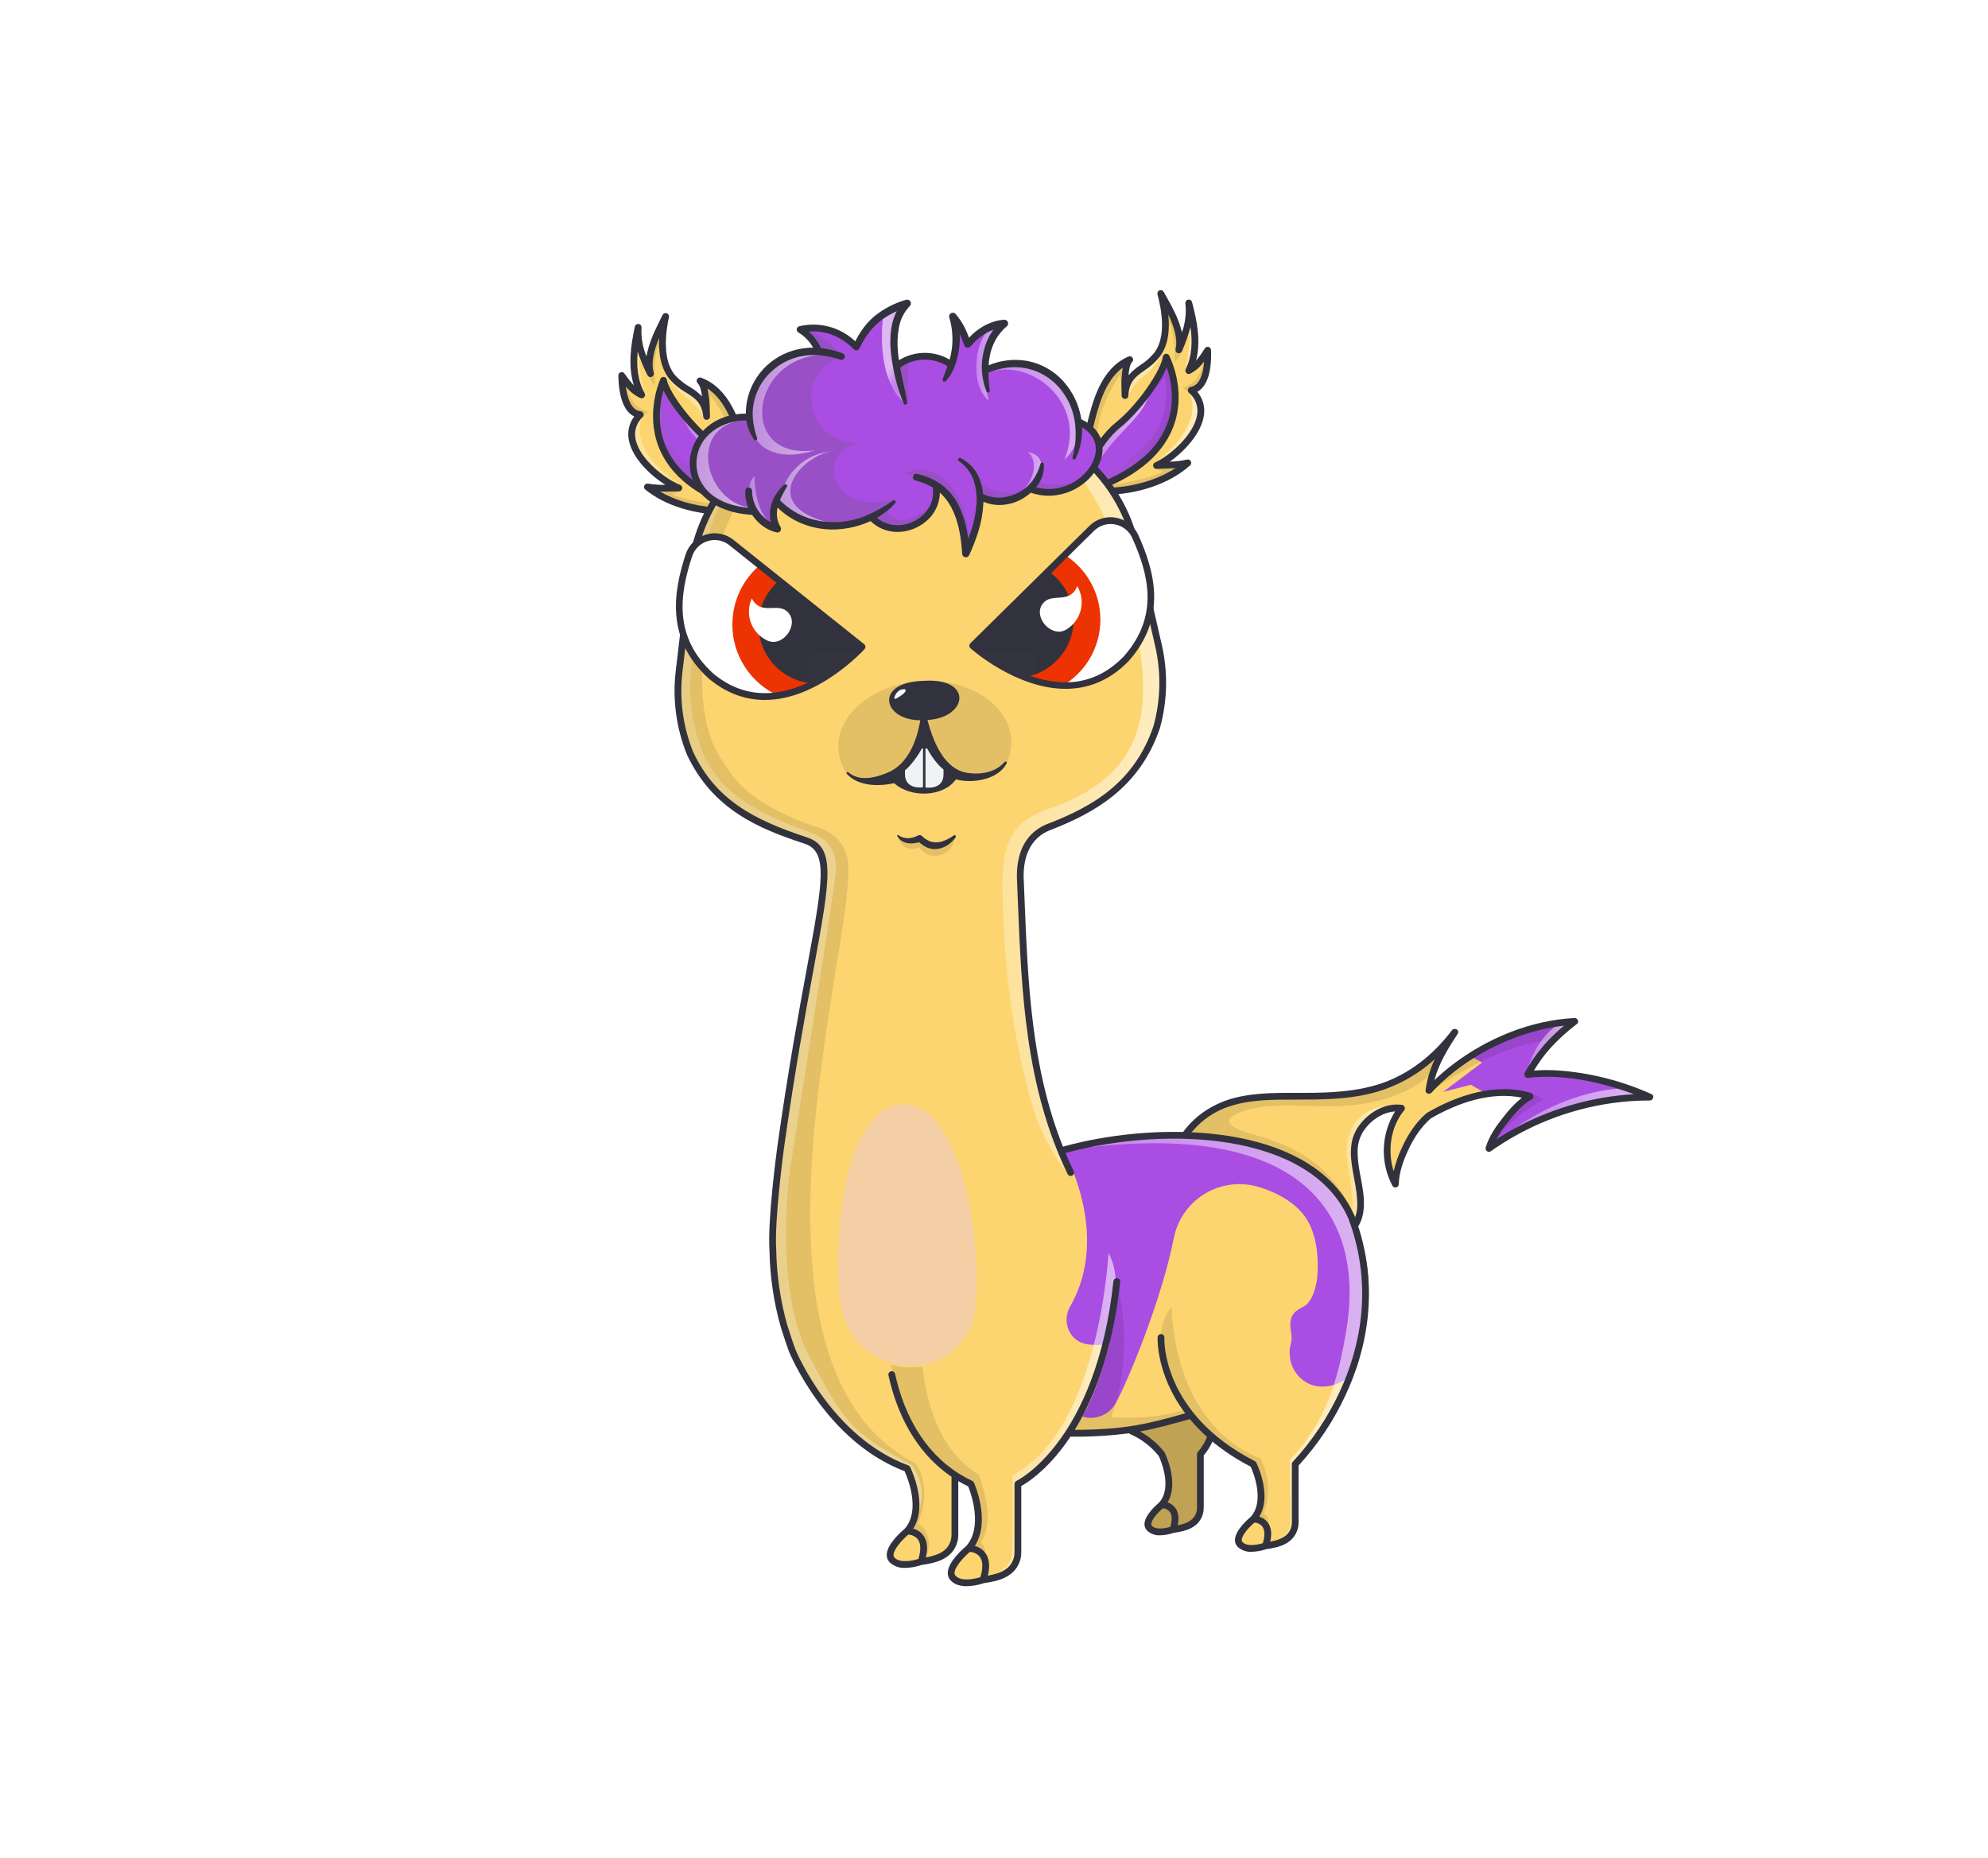 <svg width="882" height="824" viewBox="0 0 882 824" fill="none" xmlns="http://www.w3.org/2000/svg">
<g id="alpaca">
<g>
    <defs>
        <linearGradient x1="46.891%" y1="53.971%" x2="24.06%" y2="47.891%" id="linearGradient-1">
            <stop stop-color="#FFFFFF" offset="0%"></stop>
            <stop stop-color="#FFFFFF" stop-opacity="0.2" offset="100%"></stop>
        </linearGradient>
        <linearGradient x1="22.604%" y1="119.248%" x2="40.865%" y2="-12.719%" id="linearGradient-2">
            <stop stop-color="#FFFFFF" stop-opacity="0.2" offset="0.1%"></stop>
            <stop stop-color="#FFFFFF" offset="100%"></stop>
        </linearGradient>
        <linearGradient x1="51.281%" y1="0%" x2="26.043%" y2="44.151%" id="linearGradient-3">
            <stop stop-color="#FFFFFF" offset="0%"></stop>
            <stop stop-color="#FFFFFF" stop-opacity="0.502" offset="100%"></stop>
        </linearGradient>
    </defs>
    <g id="Alpacas" stroke="none" stroke-width="1" fill="none" fill-rule="evenodd">
        <g id="tail/lightning" fill-rule="nonzero">
            <rect id="Rectangle" fill="#E5E5E5" opacity="0" x="0" y="0" width="882" height="824"></rect>
            <rect id="Rectangle-759" fill="#FFFBFB" opacity="0" x="129" y="0" width="624" height="824" rx="120"></rect>
            <g id="#FCD570" transform="translate(523, 453)" fill="#FCD570">
                <path d="M110.915,41.876 C125.594,33.292 142.455,29.076 155.879,33.287 C150.241,36.224 139.826,48.617 137.579,56.413 C158.465,41.635 183.411,33.68 208.996,33.639 C195.979,27.824 173.97,21.348 154.783,23.611 C160.364,13.548 166.569,7.111 175.658,0.055 C152.223,1.146 126.519,13.835 110.97,30.691 C112.302,20.391 116.73,13.473 122.427,4.791 C82.146,58.099 28.553,11.537 1.595,52.274 C-8.789,70.919 66.517,101.974 75.309,93.701 C87.937,82.868 73.5,63.701 79.237,50.471 C82.525,43.313 90.798,37.431 98.826,38.547 C91.478,47.394 90.3,61.731 96.094,72.247 C96.181,64.48 102.083,49.223 110.915,41.876 Z" id="Path-481"></path>
            </g>
            <g id="#AA4DE2" transform="translate(640, 453)" fill="#AA4DE2">
                <path d="M12.393,15.53 L17.585,18.271 L0.285,31.317 L12.568,28.159 L19.982,32.509 C19.982,32.509 31.119,30.515 36.816,34.192 C34.616,36.235 21.681,49.224 21.439,55.805 C24.017,54.054 53.865,33.893 88.974,33.184 C85.564,31.008 66.329,21.83 39.001,23.484 C39.983,19.884 47.748,7.137 57.01,0.514 C41.081,1.535 25.698,6.712 12.393,15.53 Z" id="Path-482"></path>
            </g>
            <g id="shadow" transform="translate(523, 453)" fill="#000000" opacity="0.1">
                <path d="M122.425,4.793 C82.144,58.101 28.551,11.539 1.593,52.276 C-0.171,55.443 0.543,58.969 2.978,62.598 C8.049,71.636 66.813,104.81 77.138,91.841 C77.65,91.229 78.109,90.575 78.512,89.886 C68.973,57.117 37.412,51.815 29.629,49.22 C21.543,46.52 21.038,43.83 24.239,41.809 C35.356,35.576 51.322,37.766 69.215,37.766 C91.121,37.056 104.559,30.387 112.801,22.674 C114.906,16.355 118.333,11.025 122.425,4.793 Z" id="Path-483"></path>
                <path d="M166.167,8.32 C140.474,9.592 111.673,31.32 111.673,31.32 C142.617,-1.198 174.692,0.813 174.692,0.813 L166.167,8.32 Z" id="Path-484"></path>
                <path d="M154.618,31.915 C154.618,31.915 159.833,32.684 161.639,34.623 C161.639,34.623 147.101,42.696 138.011,55.115 C139.233,51.183 151.233,34.716 154.618,31.915 Z" id="Path-485"></path>
            </g>
            <g id="highlight" transform="translate(597, 453)" opacity="0.6">
                <path d="M123.718,29.836 C123.718,29.836 98.509,28.831 69.183,51.698 C80.203,46.491 104.811,33.281 133.92,34.146 C130.72,32.274 127.291,30.826 123.718,29.836 Z" id="Path-486" fill="url(#linearGradient-1)"></path>
                <path d="M93.933,1.7 C93.933,1.7 84.096,7.117 79.815,24.417 C83.948,18.378 95.315,2.2 100.009,0.508 C96.513,1.089 93.933,1.7 93.933,1.7 Z" id="Path-487" fill="url(#linearGradient-2)"></path>
                <path d="M22.674,37.266 C22.674,37.266 -0.184,35.478 0.384,59.433 C0.809,63.803 4.74,82.863 2.26,90.058 C3.138,91.841 5.637,87.398 5.637,87.398 C6.912,82.273 6.517,80.603 5.918,76.661 C4.827,70.047 0.363,52.288 7.857,46.261 C12.374,42.617 17.357,39.592 22.674,37.266 Z" id="Path-488" fill="url(#linearGradient-3)"></path>
            </g>
            <g id="stroke" transform="translate(522, 451)" fill="#31323D">
                <path d="M210.751,34.344 C197.574,28.374 183.437,24.803 169.005,23.8 C165.524,23.587 162.033,23.606 158.555,23.858 C160.731,20.213 163.254,16.788 166.088,13.628 C169.656,9.796 173.546,6.278 177.716,3.113 C178.751,2.307 177.875,0.492 176.656,0.552 C157.293,1.505 138.132,9.365 122.756,20.999 C119.832,23.209 117.039,25.586 114.39,28.118 C116.364,20.637 120.447,14.065 124.723,7.547 C125.807,5.895 123.268,4.538 122.133,6.033 C113.891,16.887 103.133,25.591 90.066,29.815 C79.384,33.268 68.144,33.715 57.009,33.75 C46.738,33.784 36.217,33.396 26.163,35.867 C16.085,38.344 6.883,44.441 1.39,53.382 C-1.91,58.758 1.79,64.867 5.49,68.882 C11.175,75.044 18.671,79.616 25.99,83.559 C34.314,88.047 43.025,91.776 52.018,94.7 C55.769,95.948 59.594,96.96 63.471,97.73 C66.39,98.385 69.382,98.651 72.371,98.52 C73.791,98.443 75.174,98.042 76.415,97.347 C77.656,96.652 78.72,95.682 79.528,94.512 C83.299,89.759 83.548,83.674 82.798,77.893 C82.012,71.832 80.227,65.819 80.328,59.67 C80.304,56.735 81.071,53.848 82.548,51.311 C84.404,48.266 87.02,45.757 90.139,44.029 C92.236,42.847 94.569,42.144 96.97,41.972 C93.885,46.887 92.153,52.529 91.946,58.328 C91.74,64.127 93.068,69.878 95.796,75 C95.967,75.278 96.223,75.493 96.526,75.614 C96.83,75.734 97.164,75.753 97.479,75.668 C97.794,75.583 98.073,75.398 98.274,75.141 C98.476,74.884 98.589,74.569 98.596,74.243 C98.689,69.191 100.517,64.043 102.596,59.496 C105.048,54.141 108.296,48.961 112.796,45.096 C124.636,38.235 139.406,33.034 153.196,35.896 C150.244,38.31 147.589,41.064 145.284,44.102 C141.957,48.237 138.658,52.865 137.128,58.013 C136.776,59.197 138.242,60.479 139.328,59.707 C155.399,48.344 173.956,40.992 193.448,38.263 C198.929,37.508 204.455,37.132 209.988,37.137 C211.383,37.138 212.168,34.974 210.751,34.344 Z M152.315,48.274 C148.731,50.132 145.248,52.174 141.867,54.379 C143.502,51.386 145.432,48.563 147.628,45.953 C150.428,42.511 153.66,38.703 157.636,36.582 C157.884,36.428 158.082,36.206 158.207,35.943 C158.333,35.679 158.379,35.385 158.341,35.096 C158.303,34.807 158.183,34.534 157.994,34.312 C157.806,34.089 157.557,33.926 157.278,33.841 C141.77,29.071 124.643,34.741 111.158,42.581 C111.039,42.651 110.93,42.736 110.833,42.835 C105.98,46.935 102.445,52.564 99.857,58.308 C98.328,61.582 97.14,65.005 96.311,68.522 C93.481,59.522 94.89,48.937 100.885,41.61 C101.084,41.396 101.217,41.13 101.269,40.842 C101.321,40.555 101.289,40.259 101.177,39.989 C101.065,39.719 100.878,39.487 100.638,39.32 C100.399,39.154 100.116,39.06 99.824,39.049 C92.843,38.171 85.902,42 81.657,47.375 C79.652,49.805 78.289,52.7 77.693,55.793 C77.239,58.698 77.212,61.655 77.612,64.568 C78.318,70.544 80.063,76.427 80.16,82.468 C80.302,85.193 79.78,87.912 78.638,90.39 C77.989,91.668 77.139,92.832 76.119,93.839 C75.837,94.118 75.54,94.378 75.246,94.639 L75.178,94.696 C75.094,94.746 74.888,94.881 74.821,94.923 C74.739,94.974 74.647,95.01 74.562,95.054 L74.548,95.054 C74.339,95.127 74.131,95.197 73.917,95.254 C73.703,95.311 73.484,95.354 73.266,95.401 C73.142,95.427 73.016,95.444 72.891,95.464 C72.998,95.447 72.991,95.458 72.724,95.482 C71.473,95.586 70.215,95.586 68.964,95.482 C65.65,95.166 62.371,94.557 59.164,93.663 C50.595,91.358 42.263,88.25 34.277,84.381 C26.377,80.624 18.485,76.3 11.757,70.658 C9.156,68.6 6.881,66.163 5.006,63.427 C4.311,62.41 3.78,61.29 3.432,60.108 C3.348,59.816 3.279,59.522 3.219,59.224 C3.16,59.03 3.133,58.827 3.137,58.624 C3.12,58.336 3.107,58.05 3.116,57.762 C3.116,57.639 3.129,57.518 3.136,57.396 C3.153,57.08 3.16,57.153 3.154,57.189 C3.436,55.482 4.106,54.625 5.246,53.072 C6.838,50.901 8.648,48.898 10.646,47.094 C14.217,43.907 18.392,41.471 22.923,39.931 C32.317,36.696 42.471,36.755 52.288,36.745 C63.269,36.735 74.345,36.754 85.11,34.279 C96.087,31.742 106.224,26.418 114.544,18.821 C112.474,23.201 111.098,27.875 110.464,32.678 C110.287,33.992 112.205,34.622 113.024,33.738 C125.744,20.016 143.156,10.304 161.269,5.838 C164.781,4.974 168.345,4.339 171.939,3.938 C169.016,6.351 166.267,8.968 163.714,11.77 C160.16,15.77 157.063,20.154 154.481,24.84 C153.981,25.74 154.591,27.233 155.776,27.097 C170.522,25.408 185.661,28.388 199.591,33.159 C200.691,33.537 201.791,33.935 202.884,34.342 C185.238,35.395 168.01,40.141 152.315,48.274 Z" id="Path-489"></path>
            </g>
        </g>
    </g>
</g>
<g id="ears/feather">
    <defs>
        <linearGradient id="paint0_linear" x1="489.777" y1="187.07" x2="521.425" y2="187.07"
                        gradientUnits="userSpaceOnUse">
            <stop stop-color="#808080"/>
            <stop offset="0.14" stop-color="#797979"/>
            <stop offset="0.35" stop-color="#646464"/>
            <stop offset="0.6" stop-color="#434343"/>
            <stop offset="0.89" stop-color="#141414"/>
            <stop offset="1"/>
        </linearGradient>
        <linearGradient id="paint1_linear" x1="512.38" y1="189.846" x2="533.388" y2="189.846"
                        gradientUnits="userSpaceOnUse">
            <stop stop-color="white" stop-opacity="0.502"/>
            <stop offset="1" stop-color="white"/>
        </linearGradient>
        <linearGradient id="paint2_linear" x1="525.96" y1="153.298" x2="529.611" y2="153.298"
                        gradientUnits="userSpaceOnUse">
            <stop stop-color="white" stop-opacity="0.502"/>
            <stop offset="1" stop-color="white"/>
        </linearGradient>
        <linearGradient id="paint3_linear" x1="499.782" y1="164.648" x2="517.118" y2="164.648"
                        gradientUnits="userSpaceOnUse">
            <stop stop-color="white" stop-opacity="0.502"/>
            <stop offset="1" stop-color="white"/>
        </linearGradient>
        <linearGradient id="paint4_linear" x1="482.769" y1="190.88" x2="510.138" y2="190.88"
                        gradientUnits="userSpaceOnUse">
            <stop stop-color="white" stop-opacity="0.502"/>
            <stop offset="1" stop-color="white"/>
        </linearGradient>
        <linearGradient id="paint5_linear" x1="291.098" y1="196.629" x2="324.714" y2="196.629"
                        gradientUnits="userSpaceOnUse">
            <stop stop-color="#808080"/>
            <stop offset="0.14" stop-color="#797979"/>
            <stop offset="0.35" stop-color="#646464"/>
            <stop offset="0.6" stop-color="#434343"/>
            <stop offset="0.89" stop-color="#141414"/>
            <stop offset="1"/>
        </linearGradient>
        <linearGradient id="paint6_linear" x1="8989.82" y1="-58.929" x2="8993.48" y2="-58.929"
                        gradientUnits="userSpaceOnUse">
            <stop stop-color="white" stop-opacity="0.502"/>
            <stop offset="1" stop-color="white"/>
        </linearGradient>
        <linearGradient id="paint7_linear" x1="8972.03" y1="-22.376" x2="8993.05" y2="-22.376"
                        gradientUnits="userSpaceOnUse">
            <stop stop-color="white" stop-opacity="0.502"/>
            <stop offset="1" stop-color="white"/>
        </linearGradient>
        <linearGradient id="paint8_linear" x1="302.436" y1="200.055" x2="331.355" y2="200.055"
                        gradientUnits="userSpaceOnUse">
            <stop stop-color="white" stop-opacity="0.502"/>
            <stop offset="1" stop-color="white"/>
        </linearGradient>
        <linearGradient id="paint9_linear" x1="8958.02" y1="-47.573" x2="8975.36" y2="-47.573"
                        gradientUnits="userSpaceOnUse">
            <stop stop-color="white" stop-opacity="0.502"/>
            <stop offset="1" stop-color="white"/>
        </linearGradient>
    </defs>
    <g id="right">
        <g id="#FCD570">
            <path id="Path 2485"
                  d="M479.824 201.542C484.705 191.883 484.624 166.87 501.224 159.517C498.479 162.329 499.114 171.262 499.124 175.432C499.592 164.432 507.918 164.521 513.384 157.284C518.85 150.047 517.175 138.273 514.976 130.184C518.752 136.966 524.925 146.94 523.006 155.197C525.779 148.631 528.448 141.589 527.396 134.383C530.025 144.073 532.013 155.041 527.409 164.394C531.38 162.382 533.42 158.964 535.786 155.324C535.98 160.772 535.57 171.975 528.492 173.099C540.992 184.388 523.121 201.899 513.085 206.499C517.555 206.251 522.592 206.417 526.993 205.299C513.854 217.233 488.307 221.692 472.606 214.299C476.199 207.1 474.943 211.2 479.824 201.542Z"
                  fill="#FCD570"/>
        </g>
        <g id="#AA4DE2">
            <path id="Path 2494"
                  d="M479.552 214.266C479.312 214.02 485.884 196.615 496.022 188.526C506.16 180.437 516.522 164.893 517.406 158.418C520.175 164.082 534.765 199.801 483.406 217.477"
                  fill="#AA4DE2"/>
        </g>
        <g id="shadow">
            <path id="Path 2486" opacity="0.1"
                  d="M493.933 215.075C493.933 215.075 510.214 212.553 515.946 209.113C514.952 208.655 512.046 207.737 512.046 207.737L525.152 206.845C525.152 206.845 511.205 218.345 496.071 217.477C480.937 216.609 493.933 215.075 493.933 215.075Z"
                  fill="black"/>
            <path id="Path 2487" opacity="0.1"
                  d="M524.622 172.043C524.622 172.043 529.399 170.782 531.635 166.827C533.057 164.189 534.081 161.356 534.673 158.418C534.673 158.418 533.119 170.851 530.473 175.397C529.113 177.736 528.941 174.336 524.622 172.043Z"
                  fill="black"/>
            <path id="Path 2488" opacity="0.1"
                  d="M497.555 170.581C497.215 169.179 496.994 167.75 496.896 166.311C495.979 167.199 489.272 177.852 487.59 187.177C486.462 193.074 484.489 198.777 481.733 204.111L479.824 201.542C479.824 201.542 490.113 162.565 498.367 161.572C500.202 165.546 497.555 170.581 497.555 170.581Z"
                  fill="black"/>
            <path id="Path 2489" opacity="0.1"
                  d="M518.469 145.444C518.75 144.762 518.98 144.06 519.157 143.344C519.578 144.797 521.427 148.771 521.145 160.58C522.73 159.01 523.928 157.093 524.645 154.98C525.429 152.668 518.626 137.707 518.626 137.707C518.626 137.707 516.597 137.476 518.469 145.444Z"
                  fill="black"/>
            <path id="Path 2495" opacity="0.1"
                  d="M511.633 172.96C513.628 171.384 515.324 169.462 516.639 167.286C517.709 170.056 519.008 181.062 512.664 191.686C506.32 202.31 489.777 211.263 489.777 211.263L491.985 214.097C491.985 214.097 519.036 201.168 521.009 181.752C522.982 162.336 517.294 160.043 517.294 160.043L511.633 172.96Z"
                  fill="url(#paint0_linear)"/>
        </g>
        <g id="highlight">
            <path id="Path 2490" opacity="0.6"
                  d="M512.38 205.164C512.38 205.164 534.48 189.971 527.826 174.529C532.266 176.973 543.22 192.639 512.38 205.164Z"
                  fill="url(#paint1_linear)"/>
            <path id="Path 2491" opacity="0.6"
                  d="M526.227 150.489C526.959 149.68 527.518 148.731 527.871 147.699C528.1 149.954 526.571 162.909 525.96 164.132C529.093 159.949 531.004 147.732 528.367 142.464C527.055 143.175 526.227 150.489 526.227 150.489Z"
                  fill="url(#paint2_linear)"/>
            <path id="Path 2492" opacity="0.6"
                  d="M500.565 175.827C501.862 172.455 504.064 169.505 506.928 167.304C511.973 163.177 515.69 158.209 517.118 153.47C513.118 156.221 500.05 167.61 499.818 171.202C499.586 174.794 500.565 175.827 500.565 175.827Z"
                  fill="url(#paint3_linear)"/>
            <path id="Path 2496" opacity="0.6"
                  d="M486.215 207.053C486.215 207.053 488.737 201.024 498.903 190.616C509.069 180.208 508.785 177.303 510.138 174.116C505.476 178.081 481.896 199.945 482.794 204.682C483.692 209.419 486.215 207.053 486.215 207.053Z"
                  fill="url(#paint4_linear)"/>
        </g>
        <g id="stroke">
            <path id="Path 2493"
                  d="M490.745 219.4C484.288 219.528 477.881 218.25 471.967 215.655C471.786 215.57 471.624 215.449 471.491 215.301C471.357 215.152 471.254 214.978 471.189 214.789C471.124 214.6 471.096 214.4 471.109 214.201C471.122 214.002 471.175 213.807 471.264 213.628C472.138 211.734 473.172 209.918 474.354 208.199C475.923 205.869 477.304 203.418 478.485 200.869C479.836 198.196 480.802 194.206 481.921 189.587C484.721 178.031 488.202 163.649 500.621 158.149C500.94 158.008 501.298 157.982 501.633 158.076C501.969 158.171 502.261 158.379 502.46 158.665C502.658 158.951 502.751 159.297 502.722 159.643C502.693 159.99 502.544 160.316 502.302 160.565C501.319 161.571 500.876 163.912 500.687 166.465C502.238 164.695 504.03 163.152 506.01 161.881C508.35 160.389 510.435 158.532 512.188 156.381C517.534 149.303 515.323 137.175 513.53 130.581C513.434 130.228 513.471 129.851 513.633 129.523C513.795 129.195 514.072 128.937 514.411 128.799C514.75 128.661 515.128 128.652 515.474 128.773C515.819 128.894 516.109 129.138 516.287 129.458L517.198 131.079C519.833 135.755 523.131 141.606 524.369 147.448C525.862 143.341 526.391 138.946 525.913 134.603C525.858 134.225 525.949 133.84 526.168 133.527C526.387 133.214 526.718 132.996 527.092 132.918C527.466 132.84 527.856 132.908 528.182 133.108C528.508 133.308 528.745 133.625 528.845 133.994C531.067 142.187 532.879 151.449 530.638 159.994C531.913 158.478 533.071 156.868 534.101 155.176L534.53 154.514C534.704 154.247 534.958 154.042 535.256 153.929C535.555 153.817 535.881 153.802 536.188 153.887C536.496 153.972 536.768 154.153 536.966 154.403C537.164 154.653 537.276 154.96 537.288 155.279C537.635 165.063 535.488 171.485 531.2 173.77C532.426 175.227 533.321 176.933 533.822 178.77C534.323 180.607 534.417 182.532 534.1 184.409C532.9 192.191 525.687 200.074 518.98 204.78C521.553 204.727 524.115 204.414 526.625 203.846C526.949 203.763 527.292 203.791 527.599 203.926C527.906 204.061 528.158 204.294 528.317 204.589C528.476 204.884 528.531 205.223 528.474 205.553C528.417 205.883 528.252 206.185 528.004 206.41C518.863 214.7 504.245 219.4 490.745 219.4ZM474.662 213.561C488.004 218.994 508.462 216.213 521.506 207.633C519.853 207.758 518.188 207.81 516.549 207.862C515.4 207.898 514.266 207.933 513.168 207.994C512.82 208.011 512.476 207.908 512.195 207.7C511.915 207.493 511.715 207.195 511.629 206.857C511.545 206.518 511.582 206.16 511.734 205.845C511.886 205.53 512.143 205.278 512.461 205.133C519.236 202.033 529.784 192.703 531.131 183.946C531.431 182.147 531.253 180.3 530.613 178.592C529.973 176.884 528.894 175.374 527.486 174.215C527.276 174.025 527.124 173.78 527.048 173.507C526.971 173.235 526.973 172.946 527.054 172.675C527.134 172.404 527.289 172.161 527.502 171.974C527.714 171.788 527.975 171.665 528.254 171.62C532.514 170.944 533.854 165.22 534.204 160.351C532.622 162.607 530.524 164.453 528.085 165.734C527.804 165.876 527.486 165.927 527.175 165.878C526.864 165.83 526.576 165.684 526.352 165.463C526.128 165.242 525.98 164.956 525.928 164.645C525.875 164.335 525.922 164.016 526.061 163.734C528.9 157.967 529.077 151.455 528.168 145.06C527.193 148.729 525.928 152.314 524.386 155.783C524.24 156.129 523.969 156.408 523.627 156.564C523.285 156.72 522.897 156.742 522.54 156.626C522.182 156.51 521.881 156.265 521.696 155.938C521.511 155.611 521.455 155.226 521.54 154.86C522.64 150.124 520.76 144.59 518.306 139.516C519.017 146.16 518.411 153.116 514.575 158.192C512.639 160.591 510.331 162.665 507.739 164.333C503.91 167.046 500.885 169.188 500.617 175.5C500.613 175.695 500.569 175.888 500.49 176.066C500.41 176.244 500.296 176.405 500.154 176.539C500.011 176.672 499.844 176.776 499.661 176.845C499.478 176.913 499.283 176.944 499.088 176.936C498.695 176.928 498.322 176.767 498.047 176.486C497.772 176.206 497.618 175.829 497.618 175.436C497.618 174.855 497.604 174.181 497.59 173.443C497.41 169.976 497.577 166.5 498.09 163.067C489.964 169.086 487.148 180.715 484.829 190.29C483.667 195.09 482.663 199.236 481.155 202.219C479.913 204.891 478.461 207.461 476.814 209.904C476.004 211.065 475.284 212.286 474.662 213.557V213.561Z"
                  fill="#31323D"/>
            <path id="Path 2497"
                  d="M483.402 218.977C483.09 218.977 482.785 218.879 482.531 218.698C482.277 218.517 482.086 218.26 481.984 217.965C481.92 217.779 481.893 217.582 481.905 217.385C481.917 217.188 481.968 216.996 482.054 216.819C482.14 216.642 482.261 216.483 482.408 216.353C482.556 216.222 482.728 216.122 482.914 216.058C500.974 209.843 512.581 200.769 517.414 189.086C521.759 178.586 519.542 168.431 517.628 162.912C514.1 171.467 504.342 183.812 496.957 189.699C487.731 197.06 481.513 212.692 481.048 214.359C481.026 214.73 480.866 215.08 480.599 215.339C480.314 215.617 479.931 215.77 479.533 215.766C479.136 215.761 478.756 215.599 478.478 215.314C478.33 215.156 478.216 214.97 478.142 214.767C478.068 214.563 478.036 214.347 478.048 214.131C478.13 212.817 484.67 195.665 495.086 187.354C504.827 179.582 515.08 164.349 515.918 158.214C515.962 157.896 516.107 157.6 516.331 157.37C516.556 157.14 516.849 156.988 517.166 156.937C517.484 156.886 517.809 156.938 518.095 157.086C518.38 157.234 518.611 157.47 518.752 157.759C520.097 160.51 526.487 175.005 520.186 190.233C515.009 202.745 502.797 212.388 483.886 218.895C483.73 218.949 483.567 218.977 483.402 218.977ZM480.647 213.241C480.664 213.259 480.681 213.278 480.696 213.296C480.678 213.275 480.661 213.256 480.644 213.238L480.647 213.241Z"
                  fill="#31323D"/>
        </g>
    </g>
    <g id="left">
        <g id="#FCD570">
            <path id="Path 2498"
                  d="M334.144 209.776C328.764 200.386 327.536 175.403 310.57 168.929C313.459 171.593 313.293 180.547 313.504 184.713C312.461 173.749 304.15 174.277 298.314 167.336C292.478 160.395 293.533 148.548 295.305 140.354C291.889 147.324 286.247 157.607 288.596 165.754C285.483 159.341 282.449 152.454 283.122 145.198C281.004 155.013 279.593 166.07 284.68 175.169C280.609 173.369 278.393 170.061 275.839 166.55C275.931 172.001 276.926 183.167 284.054 183.919C272.162 195.846 290.925 212.401 301.188 216.462C296.71 216.448 291.688 216.878 287.236 215.988C300.981 227.219 326.727 230.335 342.019 222.134C338.054 215.133 339.524 219.167 334.144 209.776Z"
                  fill="#FCD570"/>
        </g>
        <g id="#AA4DE2">
            <path id="Path 2507"
                  d="M335.081 222.469C335.308 222.211 327.834 205.169 317.286 197.626C306.738 190.083 295.579 175.098 294.357 168.678C291.888 174.478 279.187 210.913 331.404 225.878"
                  fill="#AA4DE2"/>
        </g>
        <g id="shadow_2">
            <path id="Path 2499" opacity="0.1"
                  d="M320.761 224.029C320.761 224.029 304.371 222.362 298.461 219.229C299.43 218.719 302.282 217.651 302.282 217.651L289.148 217.446C289.148 217.446 303.677 228.204 318.748 226.546C333.819 224.888 320.761 224.029 320.761 224.029Z"
                  fill="black"/>
            <path id="Path 2500" opacity="0.1"
                  d="M292.615 155.778C292.298 155.111 292.031 154.421 291.815 153.715C291.472 155.187 289.833 159.253 290.733 171.031C289.069 169.546 287.773 167.695 286.948 165.623C286.048 163.355 292.055 148.058 292.055 148.058C292.055 148.058 294.068 147.723 292.615 155.778Z"
                  fill="black"/>
            <path id="Path 2502" opacity="0.1"
                  d="M287.863 182.662C287.863 182.662 283.026 181.653 280.587 177.82C279.029 175.261 277.858 172.485 277.113 169.582C277.113 169.582 279.313 181.916 282.195 186.318C283.676 188.582 283.67 185.178 287.863 182.662Z"
                  fill="black"/>
            <path id="Path 2503" opacity="0.1"
                  d="M314.816 179.786C315.083 178.368 315.228 176.929 315.251 175.486C316.214 176.325 323.469 186.612 325.636 195.836C327.072 201.665 329.341 207.255 332.372 212.436L334.144 209.77C334.144 209.77 321.829 171.386 313.534 170.825C311.91 174.9 314.816 179.786 314.816 179.786Z"
                  fill="black"/>
            <path id="Path 2508" opacity="0.1"
                  d="M300.887 182.9C298.811 181.432 297.016 179.603 295.587 177.5C294.664 180.322 293.942 191.381 300.833 201.659C307.724 211.937 324.714 220.011 324.714 220.011L322.657 222.957C322.657 222.957 294.967 211.457 291.98 192.175C288.993 172.893 294.554 170.301 294.554 170.301L300.887 182.9Z"
                  fill="url(#paint5_linear)"/>
        </g>
        <g id="highlight_2">
            <path id="Path 2501" opacity="0.6"
                  d="M285.133 161.222C284.36 160.453 283.752 159.534 283.346 158.522C283.235 160.786 285.44 173.643 286.114 174.832C282.767 170.819 280.214 158.724 282.576 153.319C283.923 153.962 285.133 161.222 285.133 161.222Z"
                  fill="url(#paint6_linear)"/>
            <path id="Path 2504" opacity="0.6"
                  d="M301.822 215.1C301.822 215.1 278.954 201.084 284.794 185.315C280.488 187.986 270.368 204.2 301.822 215.1Z"
                  fill="url(#paint7_linear)"/>
            <path id="Path 2509" opacity="0.6"
                  d="M328.05 215.614C328.05 215.614 325.216 209.726 314.52 199.864C303.824 190.002 303.954 187.086 302.436 183.975C307.299 187.69 331.991 208.29 331.342 213.067C330.693 217.844 328.05 215.614 328.05 215.614Z"
                  fill="url(#paint8_linear)"/>
            <path id="Path 2505" opacity="0.6"
                  d="M312.085 185.182C310.614 181.883 308.261 179.053 305.285 177.004C300.031 173.146 296.059 168.38 294.385 163.722C298.522 166.26 312.17 176.95 312.585 180.522C313 184.094 312.085 185.182 312.085 185.182Z"
                  fill="url(#paint9_linear)"/>
        </g>
        <g id="stroke_2">
            <path id="Path 2510"
                  d="M331.405 227.377C331.265 227.377 331.126 227.357 330.991 227.318C311.769 221.811 299.07 212.818 293.244 200.596C286.155 185.72 291.777 170.909 292.976 168.09C293.102 167.794 293.32 167.547 293.597 167.385C293.874 167.223 294.197 167.155 294.516 167.19C294.836 167.224 295.136 167.36 295.373 167.578C295.609 167.796 295.77 168.084 295.83 168.4C296.989 174.483 308.03 189.158 318.16 196.41C328.991 204.159 336.424 220.949 336.575 222.258C336.598 222.473 336.577 222.689 336.515 222.896C336.452 223.102 336.348 223.293 336.209 223.458C335.947 223.757 335.577 223.94 335.18 223.966C334.783 223.992 334.392 223.859 334.093 223.597C333.813 223.351 333.635 223.01 333.593 222.64C333.042 221 326.013 205.713 316.415 198.846C308.732 193.346 298.342 181.537 294.371 173.178C292.748 178.79 291.071 189.048 295.955 199.306C301.393 210.719 313.46 219.173 331.819 224.435C332.201 224.545 332.525 224.802 332.718 225.15C332.911 225.497 332.958 225.908 332.848 226.29C332.758 226.604 332.569 226.879 332.309 227.075C332.048 227.271 331.731 227.377 331.405 227.377ZM333.929 221.509C333.916 221.525 333.903 221.54 333.891 221.556C333.906 221.536 333.919 221.521 333.933 221.505L333.929 221.509Z"
                  fill="#31323D"/>
            <path id="Path 2506"
                  d="M321.046 228.258C308.446 228.258 295.114 224.358 286.286 217.149C286.027 216.937 285.847 216.645 285.773 216.319C285.699 215.993 285.737 215.652 285.879 215.349C286.022 215.046 286.262 214.8 286.562 214.65C286.861 214.499 287.202 214.453 287.53 214.519C290.067 214.955 292.641 215.134 295.213 215.051C288.269 210.702 280.652 203.208 279.049 195.499C278.633 193.641 278.627 191.714 279.03 189.853C279.434 187.992 280.238 186.242 281.387 184.723C276.981 182.666 274.504 176.365 274.339 166.576C274.334 166.257 274.43 165.945 274.614 165.685C274.799 165.425 275.061 165.23 275.363 165.129C275.665 165.028 275.992 165.026 276.296 165.123C276.6 165.22 276.864 165.411 277.052 165.669L277.515 166.307C278.632 167.942 279.873 169.49 281.225 170.937C278.54 162.525 279.865 153.18 281.655 144.882C281.736 144.509 281.956 144.18 282.271 143.963C282.586 143.746 282.971 143.658 283.349 143.716C283.727 143.774 284.069 143.974 284.304 144.276C284.539 144.577 284.651 144.957 284.615 145.338C284.365 149.701 285.123 154.062 286.83 158.085C287.76 152.185 290.747 146.169 293.135 141.361L293.959 139.695C294.12 139.366 294.397 139.108 294.735 138.969C295.074 138.829 295.452 138.819 295.798 138.939C296.144 139.059 296.434 139.302 296.614 139.621C296.793 139.941 296.849 140.315 296.772 140.673C295.326 147.357 293.752 159.583 299.462 166.373C301.325 168.429 303.504 170.174 305.918 171.542C307.962 172.708 309.832 174.156 311.474 175.842C311.152 173.301 310.587 170.987 309.553 170.033C309.297 169.797 309.131 169.479 309.084 169.133C309.037 168.788 309.112 168.437 309.295 168.141C309.479 167.845 309.76 167.621 310.09 167.51C310.42 167.398 310.779 167.405 311.105 167.529C323.794 172.372 328.025 186.551 331.424 197.945C332.783 202.5 333.957 206.433 335.446 209.033C336.76 211.515 338.267 213.889 339.954 216.133C341.225 217.787 342.353 219.546 343.325 221.392C343.423 221.566 343.486 221.758 343.509 221.957C343.532 222.155 343.516 222.356 343.46 222.548C343.404 222.739 343.31 222.917 343.185 223.072C343.059 223.226 342.904 223.354 342.728 223.448C336.666 226.706 328.999 228.258 321.046 228.258ZM292.838 218.037C306.314 225.923 326.887 227.629 339.928 221.505C339.238 220.268 338.453 219.086 337.581 217.969C335.807 215.616 334.223 213.126 332.843 210.522C331.181 207.622 329.962 203.534 328.549 198.801C325.733 189.36 322.311 177.895 313.882 172.309C314.574 175.713 314.924 179.177 314.927 182.65C314.951 183.385 314.973 184.058 315.002 184.636C315.022 185.028 314.888 185.412 314.628 185.706C314.369 186 314.004 186.181 313.613 186.209C313.223 186.234 312.838 186.107 312.54 185.855C312.241 185.602 312.053 185.244 312.013 184.855C311.413 178.566 308.282 176.584 304.313 174.075C301.636 172.546 299.222 170.596 297.164 168.301C293.064 163.43 292.098 156.519 292.464 149.847C290.28 155.047 288.691 160.666 290.038 165.338C290.142 165.698 290.107 166.085 289.941 166.42C289.774 166.756 289.488 167.018 289.138 167.153C288.787 167.288 288.399 167.286 288.049 167.148C287.7 167.01 287.415 166.746 287.251 166.408C285.529 163.025 284.079 159.511 282.913 155.899C282.339 162.333 282.857 168.825 285.994 174.436C286.148 174.711 286.211 175.027 286.175 175.339C286.139 175.652 286.006 175.945 285.794 176.178C285.582 176.411 285.302 176.571 284.994 176.636C284.686 176.701 284.366 176.667 284.078 176.54C281.575 175.388 279.384 173.654 277.686 171.484C278.294 176.325 279.927 181.973 284.216 182.426C284.498 182.456 284.765 182.564 284.988 182.739C285.21 182.915 285.378 183.149 285.473 183.416C285.568 183.683 285.585 183.971 285.523 184.247C285.46 184.524 285.321 184.777 285.121 184.977C283.775 186.209 282.777 187.773 282.228 189.512C281.679 191.252 281.597 193.105 281.991 194.886C283.791 203.56 294.816 212.324 301.744 215.067C302.069 215.196 302.339 215.433 302.507 215.739C302.676 216.046 302.732 216.401 302.666 216.744C302.6 217.087 302.417 217.396 302.148 217.618C301.879 217.84 301.541 217.961 301.192 217.961C301.142 217.961 301.044 217.961 300.97 217.961C299.937 217.961 298.87 217.983 297.799 218.005C296.157 218.039 294.494 218.074 292.838 218.037Z"
                  fill="#31323D"/>
        </g>
    </g>
</g>




<g>
    <defs>
        <linearGradient x1="50.134%" y1="85.38%" x2="49.809%" y2="23.385%" id="linearGradient-1">
            <stop stop-color="#FFFFFF" stop-opacity="0.5" offset="50%"></stop>
            <stop stop-color="#FFFFFF" offset="100%"></stop>
        </linearGradient>
        <linearGradient x1="73.687%" y1="84.054%" x2="73.687%" y2="1.555%" id="linearGradient-2">
            <stop stop-color="#FFFFFF" stop-opacity="0" offset="0.107%"></stop>
            <stop stop-color="#FFFFFF" offset="100%"></stop>
        </linearGradient>
        <linearGradient x1="18.85%" y1="90.366%" x2="18.85%" y2="-16.842%" id="linearGradient-3">
            <stop stop-color="#FFFFFF" stop-opacity="0" offset="0%"></stop>
            <stop stop-color="#FFFFFF" offset="100%"></stop>
        </linearGradient>
        <linearGradient x1="49.746%" y1="38.829%" x2="49.636%" y2="119.445%" id="linearGradient-4">
            <stop stop-color="#FFFFFF" offset="0%"></stop>
            <stop stop-color="#FFFFFF" stop-opacity="0" offset="78.433%"></stop>
        </linearGradient>
    </defs>
    <g id="Alpacas" stroke="none" stroke-width="1" fill="none" fill-rule="evenodd">
        <g id="pattern/horse" fill-rule="nonzero">
            <rect id="Rectangle" fill="#E5E5E5" opacity="0" x="0" y="0" width="882" height="824"></rect>
            <rect id="Rectangle-773" fill="#FFFBFB" opacity="0" x="129" y="0" width="624" height="824" rx="120"></rect>
            <g id="pattern" transform="translate(300, 183)">
                <g id="#FCD570" fill="#FCD570">
                    <path d="M305.527,382.142 C301.854,336.276 256.54,306.964 170.237,326.748 C170.237,326.748 153.275,294.595 152.502,206.089 C152.93,199.834 154.202,187.594 164.441,184.208 C173.836,181.394 224.358,161.618 214.097,105.591 C197.473,45.925 201.388,40.333 179.81,19.855 C163.61,7 139.25,-3.909 98.401,1.64 C63.379,2.163 25.047,9.714 10.144,53.207 C7.025,63.407 -6.896,124.625 6.312,152.371 C22.598,185.946 54.163,184.448 63.006,193.941 C74.782,214.509 35.055,315.077 44.45,392.074 C48.15,422.416 71.089,456.115 101.162,468.117 C101.902,469.368 112.873,488.412 101.122,497.454 C94.191,503.583 91.012,508.473 97.213,510.361 C103.635,511.694 121.424,509.472 123.252,500.694 C123.252,493.537 123.352,474.83 123.352,472.262 C126.286,472.305 129.979,475.629 129.979,475.629 C129.979,475.629 142.192,491.969 122.86,511.182 C122.205,511.986 121.809,512.968 121.721,514.001 C121.634,515.034 121.86,516.07 122.37,516.972 C122.88,517.874 123.651,518.602 124.581,519.06 C125.511,519.517 126.558,519.684 127.584,519.537 C127.641,519.528 128.802,519.229 128.86,519.22 C134.638,518.25 151.242,517.583 152.495,505.472 C152.302,493.361 151.659,475.372 151.203,475.372 C151.138,475.372 150.528,475.247 149.55,475.042 C162.06,470.448 170.85,457.934 174.872,452.893 C174.872,452.893 190.167,453.505 201.113,451.314 C203.914,452.608 206.56,454.213 209.002,456.099 C222.146,464.723 221.225,479.716 210.156,490.258 C207.392,492.468 205.722,502.194 227.504,494.276 C232.847,490.495 231.334,485.81 231.549,480.535 L231.549,462.817 C233.641,460.206 235.491,457.41 237.076,454.463 C240.268,458.079 251.458,465.993 255.614,466.575 C258.729,472.099 263.175,485.936 250.48,496.459 C248.747,498.25 247.087,501.864 252.191,502.811 C257.295,503.758 271.475,504.373 274.222,492.7 L274.233,466.585 C300.256,436.8 307.526,407.1 305.527,382.142 Z" id="Path-518"></path>
                </g>
                <g id="#AA4DE2" transform="translate(171, 321)" fill="#AA4DE2">
                    <path d="M114.87,17.408 C73.323,-13.715 0.829,6.38 0.829,6.38 C0.829,6.38 22.229,43.417 3.807,75.449 C-0.239,82.485 3.67,91.377 11.731,92.327 C14.883,92.688 18.07,92.609 21.201,92.094 C20.265,95.72 15.448,114.057 9.201,124.328 C9.755,124.517 10.324,124.661 10.901,124.76 C13.594,125.178 16.35,124.728 18.77,123.476 C21.191,122.224 23.15,120.234 24.365,117.795 C31.339,104.238 44.846,70.276 49.75,45.312 C50.516,41.305 52.101,37.499 54.405,34.133 C56.709,30.767 59.684,27.912 63.142,25.749 C66.601,23.585 70.469,22.159 74.504,21.559 C78.539,20.959 82.655,21.198 86.593,22.262 C95.756,24.786 104.213,29.828 108.493,36.409 C112.881,43.165 114.269,52.86 113.393,62.871 C113.193,64.514 111.908,73.482 107.049,75.738 C101.693,78.225 100.782,81.309 101.885,87.597 C102.139,89.103 102.065,90.646 101.668,92.121 C99.124,101.98 106.45,111.683 116.61,111.013 C119.577,110.863 122.459,109.964 124.985,108.4 C127.512,106.836 129.6,104.657 131.057,102.067 C134.071,91.037 147.133,46.859 114.87,17.408 Z" id="Path-1227"></path>
                </g>
                <g id="#FBECDD" transform="translate(71, 306)" fill="#F4CFA6">
                    <path d="M61.041,95.122 C65.841,69.39 57.052,0.905 30.052,0.905 C1.052,0.905 -2.756,73.037 3.401,94.894 C11.433,122.356 52.928,125.408 61.041,95.122 Z" id="Path-1226"></path>
                </g>
            </g>
            <g id="shadow" transform="translate(300, 192)" fill="#000000">
                <path d="M107.4,483.819 C112.964,469.019 108.464,459.656 105.947,456.965 C19.911,412.493 80.561,224.237 76.185,189.733 C74.34,178.665 65.218,175.433 60.321,174.175 C28.667,162.913 23.746,150.264 19.012,143.159 C4.001,118.824 15.048,68.203 20.603,45.937 C26.78,28.811 36.789,13.322 49.866,0.655 C40.324,3.235 28.553,16.327 28.731,15.812 C8.389,36.8 5.918,64.4 5.918,64.4 C5.918,64.4 3.707,85.388 2.718,93.74 C-2.549,117.919 2.618,131.434 6.354,142.54 C17.054,167.058 45.635,177.319 51.565,179.187 C70.144,181.187 64.776,203.812 64.776,203.812 C64.776,203.812 51.004,283.183 42.017,350.74 C42.764,430.968 84.709,451.101 102.439,460.24 C108.546,468.133 104.645,485.371 102.452,487.155 C106.88,487.139 111.485,493.077 108.582,501.517 C115.381,494.581 111.062,485.346 107.4,483.819 Z" id="Path-541" opacity="0.1"></path>
                <path d="M219.827,387.595 C220.64,412.449 230.588,443.752 259.327,454.953 C260.288,457.264 265.301,467.269 260.686,479.286 C262.198,480.4 262.819,481.42 262.799,484.22 C261.641,482.867 256.866,481.478 256.866,481.478 C266.456,455.778 252.648,458.453 232.048,440.931 C225.802,433.508 205.77,404.892 219.827,387.595 Z" id="Path-542" opacity="0.1"></path>
                <path d="M236.32,443.843 C236.578,444.355 236.816,444.853 237.034,445.338 C237.171,444.97 237.242,444.755 237.242,444.755 L236.32,443.843 Z" id="Path-543"></path>
                <path d="M225.533,433.177 C215.426,436.822 202.562,437.265 192.914,436.642 C204.32,405.915 195.481,376.467 195.481,376.467 C188.781,430.905 173.7,443.776 173.7,443.776 C173.7,443.776 193.782,446.905 228.519,436.131 L225.533,433.177 Z" id="Path-544" opacity="0.1"></path>
                <path d="M135.091,492.212 C141.569,483.324 136.143,467.274 134.198,461.989 C113.866,449.945 110.15,422.666 109.29,414.127 C104.605,414.845 99.821,414.541 95.265,413.235 C100.937,451.546 124.114,463.305 130.388,466.493 C139.246,480.519 128.264,495.572 128.264,495.572 C128.264,495.572 133.737,495.372 137.197,499.205 C137.262,495.577 137.04,493.817 135.091,492.212 Z" id="Path-545" opacity="0.1"></path>
                <path d="M200.06,442.606 C206.187,444.247 211.584,447.903 215.38,452.984 C219.125,459.017 222.551,469.774 210.48,480.803 C207.627,482.99 205.903,492.62 228.385,484.78 C233.901,481.037 232.338,476.398 232.56,471.18 L232.56,452.993 L237.485,445.327 L228.385,435.774 L200.06,442.606 Z" id="Path-546" opacity="0.24"></path>
            </g>
            <g id="reflective" transform="translate(300, 198)" fill="url(#linearGradient-1)" opacity="0.36">
                <path d="M105.3,477.7 C113.7,462.7 105,452.2 103.9,451.6 C78.1,437.6 74.4,433 58.7,402.9 C43,372.8 50.6,320 50.6,320 C50.6,320 70.4,195 70.5,191.2 C72.8,175.4 62.7,172.5 58.3,170.8 C33.4,162.1 24,152.8 22,150.8 C6.3,136.3 6,109.5 6.2,105 C6.4,100.4 12.1,49.9 12.8,45.6 C20.5,8.7 43,0.3 43,0.3 C41.3,0.8 39.6,1.3 37.9,1.8 C32.8,5.9 28.9,10.2 29,9.9 C8.7,30.9 6.2,58.5 6.2,58.5 C6.2,58.5 4,79.5 3,87.8 C-2.3,112 2.9,125.5 6.6,136.6 C17.3,161.1 45.9,171.4 51.8,173.2 C70.4,175.2 65,197.8 65,197.8 C65,197.8 48.4,288.6 42.9,343.6 C40,419.8 84.9,445.1 102.6,454.2 C106.9,459.8 106.2,470 104.7,476.2 C105,476.7 105.2,477.2 105.3,477.7 Z" id="Vector"></path>
            </g>
            <g id="highlight" transform="translate(436, 193)" opacity="0.6">
                <path d="M147.7,327.1 C127.1,312.7 81.7,303.6 36.5,317.3 C145.7,301.2 169.4,348.7 161.3,397.1 C157.6,419.6 152.1,437.9 136.3,454.4 C136.3,454.4 136.7,480.1 136.5,482.9 C135.8,491.6 124.4,491 120.7,493.4 C134.1,494.8 140.1,488 139.4,476.7 C139.4,464.7 139.2,456.5 139.2,456.5 C170.1,424.7 186.4,356.6 147.7,327.1 Z" id="Vector_2" fill="url(#linearGradient-2)"></path>
                <path d="M55.8,362.9 C55.8,362.9 51.704,441.774 13.204,461.274 C13.204,464.874 13.7,488.9 12.7,497.5 C12.2,501.5 7.5,504.8 0.4,507.7 C13.9,505.6 17.1,501.9 16.5,489.2 C16.5,478 16.1,465.1 16.1,465.1 C16.1,465.1 34.3,456.5 47.9,424.7 C54.5,406.1 64.2,377.1 55.8,362.9 Z" id="Vector_3" fill="url(#linearGradient-3)"></path>
                <path d="M31.6,173.1 C55.6,165.5 85.9,140.7 79.7,100 C75.8,78.2 68.9,47.8 65.2,38.9 C61.5,29.9 54.9,12.2 27.9,0.2 C27.9,0.2 48.9,20.2 57,44 C71.9,97 88.7,145.5 29.4,165.7 C15.2,170.7 8.8,178.2 8.8,198 C8.8,225.8 11.2,258.8 21.7,296.4 C27.2,316.1 38.6,328.3 38.6,328.3 C38.6,328.3 18.549,277.247 18.649,235.747 C16.549,203.247 12.1,180.7 31.6,173.1 Z" id="Vector_4" fill="url(#linearGradient-4)"></path>
            </g>
            <g id="stroke" transform="translate(299, 181)" fill="#31323D">
                <path d="M301.985,358.327 C301.98,358.314 301.972,358.303 301.966,358.29 C301.96,358.277 301.959,358.262 301.953,358.249 C293.805,339.796 274.773,327.607 246.912,322.999 C224.321,319.264 196.582,320.993 172.581,327.609 C158.535,292.396 157.023,254.609 155.555,217.954 C155.421,214.596 155.286,211.24 155.144,207.939 C155.072,200.38 157.183,190.599 167.7,186.911 C186.232,179.634 206.365,168.662 215.434,142.491 C215.483,142.399 215.523,142.301 215.552,142.2 L215.652,141.839 C215.662,141.807 215.67,141.774 215.677,141.739 C218.966,129.718 219.223,117.069 216.425,104.924 L206.066,59.812 C197.866,24.1 162.875,-1.312 124.692,0.691 L97.092,2.141 L97.067,2.141 L78.894,3.096 C60.76,4.08 43.547,11.401 30.261,23.782 C16.974,36.163 8.458,52.817 6.199,70.837 L0.799,116.61 C-0.688,129.171 1.008,141.905 5.73,153.639 C17.17,178.125 37.712,186.59 57.783,193.166 C68.538,196.601 66.122,209.711 58.948,248.628 C55.431,267.704 50.615,293.828 45.848,327.783 C45.668,329.103 41.468,360.212 42.383,373.545 C42.571,385.002 44.235,396.387 47.334,407.418 C47.451,407.786 50.196,416.467 51.153,418.765 C51.311,419.165 67.299,458.265 102.346,471.575 C103.661,474.493 109.596,488.928 102.384,497.095 C101.246,498.04 94.727,503.647 94.421,508.376 C94.366,509.027 94.449,509.682 94.664,510.298 C94.88,510.915 95.223,511.479 95.671,511.954 C96.598,512.826 97.694,513.497 98.892,513.927 C100.089,514.358 101.362,514.537 102.632,514.454 C105.153,514.399 107.65,513.949 110.032,513.12 C116.632,512.25 123.607,510.347 125.726,503.02 C126.029,501.908 126.172,500.757 126.15,499.604 L126.15,475.943 C127.583,476.79 129.043,477.599 130.558,478.325 C131.731,481.248 137.204,496.267 129.688,504.771 C128.532,505.731 121.81,511.505 121.495,516.371 C121.439,517.035 121.524,517.704 121.744,518.333 C121.964,518.963 122.314,519.538 122.772,520.023 C124.623,521.991 127.318,522.589 129.911,522.589 C132.506,522.533 135.076,522.069 137.528,521.215 C144.31,520.321 151.489,518.367 153.665,510.84 C153.977,509.698 154.123,508.517 154.1,507.333 L154.1,478.142 C156.647,476.742 164.363,471.894 172.785,460.676 C173.871,459.229 174.913,457.751 175.911,456.243 C175.942,456.243 175.971,456.252 176.003,456.252 C184.636,456.363 193.266,455.862 201.828,454.752 C201.953,454.874 202.098,454.973 202.257,455.044 C207.274,457.209 211.686,460.568 215.108,464.828 C215.853,466.428 221.254,478.663 215.308,485.428 C214.317,486.254 209.029,490.828 208.775,494.751 C208.728,495.317 208.8,495.887 208.988,496.423 C209.176,496.96 209.475,497.45 209.865,497.863 C210.64,498.604 211.56,499.176 212.567,499.545 C213.574,499.913 214.647,500.069 215.717,500.003 C217.783,499.96 219.829,499.586 221.776,498.893 C227.203,498.175 232.938,496.593 234.697,490.512 C234.95,489.585 235.07,488.626 235.051,487.665 L235.051,464.565 C236.619,462.716 237.918,460.654 238.908,458.441 C244.151,462.735 249.838,466.456 255.872,469.541 C256.995,472.027 262.216,484.652 255.952,491.762 C254.91,492.629 249.18,497.575 248.908,501.785 C248.858,502.381 248.934,502.982 249.132,503.546 C249.33,504.111 249.644,504.628 250.055,505.063 C250.886,505.847 251.869,506.452 252.944,506.839 C254.019,507.226 255.162,507.388 256.302,507.315 C258.53,507.268 260.737,506.873 262.843,506.143 C268.686,505.371 274.866,503.674 276.753,497.148 C277.025,496.155 277.152,495.128 277.132,494.098 L277.132,469.059 C285.751,459.668 292.848,448.986 298.165,437.4 C306.618,419.173 314.142,390.658 301.985,358.327 Z M97.865,509.9 C97.698,509.726 97.571,509.516 97.495,509.286 C97.419,509.057 97.394,508.813 97.424,508.573 C97.589,506.011 101.36,501.933 103.973,499.69 C104.799,499.721 105.609,499.93 106.347,500.302 C107.085,500.674 107.734,501.201 108.25,501.847 C109.567,503.675 109.63,506.66 108.469,510.489 C105.801,511.339 100.245,512.43 97.865,509.9 Z M124.965,517.961 C124.789,517.777 124.655,517.556 124.575,517.313 C124.494,517.071 124.468,516.815 124.498,516.561 C124.669,513.902 128.577,509.677 131.277,507.361 C132.138,507.392 132.982,507.608 133.752,507.996 C134.521,508.383 135.198,508.932 135.736,509.605 C137.104,511.505 137.169,514.605 135.962,518.571 C133.215,519.452 127.443,520.591 124.968,517.963 L124.965,517.961 Z M212.059,495.8 C211.951,495.686 211.87,495.55 211.821,495.401 C211.772,495.252 211.758,495.094 211.778,494.938 C211.904,492.978 214.819,489.816 216.895,488.017 C217.503,488.051 218.097,488.212 218.638,488.492 C219.179,488.771 219.654,489.161 220.034,489.637 C221.034,491.021 221.083,493.302 220.215,496.245 C218.061,496.909 213.847,497.7 212.059,495.8 Z M232.459,462.973 C232.202,463.25 232.059,463.614 232.059,463.992 L232.059,487.657 C232.076,488.336 231.996,489.014 231.823,489.671 C230.908,492.834 228.441,494.618 223.489,495.571 C224.179,492.363 223.837,489.782 222.466,487.88 C221.609,486.71 220.4,485.846 219.015,485.414 C224.237,476.614 218.01,463.89 217.72,463.314 C217.652,463.176 217.561,463.05 217.453,462.94 C214.532,459.256 210.898,456.198 206.768,453.951 C213.815,452.665 220.296,450.862 228.468,448.587 L228.891,448.469 C231.234,451.282 233.781,453.919 236.512,456.357 C235.559,458.782 234.188,461.022 232.462,462.974 L232.459,462.973 Z M252.25,503 C252.121,502.865 252.024,502.702 251.965,502.525 C251.906,502.347 251.888,502.159 251.911,501.973 C252.051,499.798 255.27,496.309 257.538,494.351 C258.224,494.384 258.896,494.562 259.507,494.875 C260.119,495.187 260.657,495.626 261.086,496.163 C262.196,497.705 262.252,500.238 261.279,503.498 C258.941,504.23 254.249,505.128 252.25,503 Z M274.583,467.383 C274.443,467.524 274.331,467.691 274.256,467.874 L274.251,467.892 C274.179,468.068 274.142,468.255 274.142,468.444 L274.142,494.09 C274.16,494.838 274.072,495.584 273.881,496.307 C272.864,499.825 270.111,501.79 264.566,502.829 C265.359,499.301 265.009,496.476 263.519,494.408 C262.572,493.12 261.228,492.181 259.693,491.734 C265.463,482.253 258.679,468.394 258.366,467.765 C258.223,467.479 257.993,467.245 257.708,467.099 C216.13,445.799 217.564,412.753 217.588,412.333 C217.613,411.935 217.479,411.544 217.215,411.245 C216.951,410.946 216.58,410.764 216.182,410.739 C215.784,410.714 215.393,410.848 215.094,411.112 C214.795,411.376 214.613,411.747 214.588,412.145 C214.574,412.383 213.794,428.572 226.865,445.913 C210.306,450.524 200.649,453.113 177.823,453.242 C190.784,432.109 195.951,406.399 197.971,387.624 C198.014,387.229 197.897,386.832 197.648,386.522 C197.524,386.369 197.372,386.241 197.199,386.147 C197.026,386.052 196.836,385.993 196.64,385.972 C196.245,385.929 195.849,386.045 195.539,386.295 C195.229,386.544 195.031,386.907 194.988,387.302 C187.318,458.588 152.328,475.702 151.978,475.864 C151.718,475.984 151.498,476.176 151.343,476.418 C151.189,476.659 151.107,476.94 151.107,477.226 L151.107,507.326 C151.128,508.228 151.022,509.128 150.791,510 C149.541,514.321 146.146,516.691 139.264,517.909 C140.292,513.666 139.925,510.29 138.164,507.851 C137.015,506.298 135.363,505.19 133.49,504.716 C140.59,493.739 133.423,477.342 133.095,476.604 C132.948,476.275 132.687,476.009 132.36,475.856 C115.779,468.11 104.16,452.669 98.769,431.2 C98.54,430.288 98.321,429.363 98.112,428.424 C98.073,428.228 97.996,428.041 97.884,427.875 C97.773,427.709 97.629,427.567 97.462,427.457 C97.294,427.348 97.106,427.273 96.91,427.237 C96.713,427.201 96.511,427.204 96.315,427.248 C96.12,427.291 95.935,427.373 95.772,427.489 C95.609,427.605 95.47,427.752 95.365,427.922 C95.259,428.092 95.189,428.282 95.158,428.479 C95.127,428.677 95.136,428.879 95.184,429.073 C95.398,430.039 95.623,430.992 95.859,431.932 C100.582,450.727 109.951,465.093 123.153,474.041 L123.153,499.61 C123.173,500.482 123.07,501.352 122.847,502.194 C121.647,506.355 118.376,508.644 111.762,509.827 C112.742,505.727 112.379,502.46 110.675,500.095 C109.565,498.593 107.973,497.518 106.165,497.05 C112.93,486.345 105.145,470.436 104.788,469.719 C104.757,469.671 104.724,469.625 104.688,469.581 C104.662,469.54 104.633,469.499 104.602,469.461 C104.56,469.405 104.513,469.351 104.463,469.302 C104.383,469.226 104.296,469.159 104.202,469.102 C104.157,469.077 104.11,469.054 104.063,469.034 C104.025,469.017 103.991,468.994 103.952,468.98 C69.778,456.35 54.092,418.036 53.929,417.631 C53.016,415.431 50.223,406.603 50.21,406.567 C47.211,395.801 45.589,384.698 45.383,373.524 C45.383,373.482 45.383,373.439 45.383,373.397 C44.471,360.407 48.783,328.508 48.823,328.197 C53.581,294.313 58.39,268.224 61.902,249.175 C69.434,208.314 71.971,194.55 58.71,190.315 C34.997,182.546 18.318,173.489 8.486,152.445 C3.973,141.199 2.356,128.999 3.786,116.965 L9.186,71.196 C11.36,53.878 19.547,37.874 32.318,25.976 C45.088,14.078 61.631,7.042 79.059,6.096 L106.659,4.646 L106.684,4.646 L124.858,3.691 C161.611,1.759 195.27,26.177 203.15,60.491 L213.51,105.602 C216.203,117.291 215.949,129.465 212.77,141.031 C204.204,166.331 185.523,176.696 166.661,184.104 C157.051,187.474 152.033,195.727 152.151,208.022 C152.294,211.371 152.431,214.723 152.562,218.078 C154.194,258.84 155.882,300.989 174.669,339.778 C174.846,340.131 175.154,340.399 175.527,340.526 C175.9,340.653 176.309,340.628 176.663,340.456 C177.018,340.284 177.291,339.98 177.423,339.608 C177.555,339.237 177.536,338.828 177.369,338.471 C176.076,335.801 174.869,333.113 173.74,330.41 C197.261,323.984 224.357,322.31 246.428,325.962 C265.116,329.052 289.436,337.368 299.198,359.431 C310.949,390.731 303.671,418.368 295.492,436.046 C290.224,447.533 283.166,458.111 274.583,467.386 L274.583,467.383 Z" id="Path-547"></path>
            </g>
        </g>
    </g>
</g>

<svg width="882" height="824" viewBox="0 0 882 824" fill="none" xmlns="http://www.w3.org/2000/svg">
<g id="eye_shape/demon">
<path id="Path 640" d="M483.705 234.539L430.933 286.576C430.933 286.576 469.942 322.096 498.872 292.525C516.402 272.948 509.516 252.518 503.101 238.212C502.312 236.439 501.105 234.884 499.584 233.679C498.062 232.475 496.272 231.657 494.365 231.296C492.458 230.935 490.493 231.041 488.636 231.606C486.78 232.171 485.088 233.177 483.705 234.539Z" fill="white"/>
<path id="Path 634" d="M324.533 240.673L382.458 286.909C382.458 286.909 347.376 326.309 315.513 299.928C296.033 282.29 300.745 261.252 305.63 246.354C306.23 244.509 307.267 242.836 308.654 241.48C310.041 240.123 311.736 239.123 313.594 238.565C315.452 238.006 317.418 237.906 319.323 238.274C321.228 238.641 323.016 239.464 324.533 240.673Z" fill="white"/>
<g id="#CBE4EA">
<path id="Intersect" fill-rule="evenodd" clip-rule="evenodd" d="M471.238 304.277C481.376 298.393 488.194 287.419 488.194 274.852C488.194 262.655 481.771 251.958 472.124 245.959L430.933 286.576C430.933 286.576 449.928 303.872 471.238 304.277Z" fill="#ED3301"/>
</g>
<g id="#F24E38">
<path id="Intersect_2" fill-rule="evenodd" clip-rule="evenodd" d="M337.083 250.69L382.458 286.909C382.458 286.909 365.943 305.457 345.284 308.58C333.279 303.147 324.926 291.064 324.926 277.03C324.926 266.483 329.643 257.039 337.083 250.69Z" fill="#ED3301"/>
</g>
<path id="Union" fill-rule="evenodd" clip-rule="evenodd" d="M476.361 274.739C476.361 287.981 466.43 298.904 453.61 300.466C440.47 295.26 430.933 286.576 430.933 286.576L464.814 253.167C471.776 257.814 476.361 265.741 476.361 274.739ZM382.458 286.909L345.65 257.528C340.069 262.282 336.529 269.361 336.529 277.267C336.529 291.174 347.482 302.523 361.233 303.157C373.824 296.606 382.458 286.909 382.458 286.909Z" fill="#31323D"/>
<path id="Union_2" fill-rule="evenodd" clip-rule="evenodd" d="M479.474 270.65C478.549 274.277 476.222 277.388 473.004 279.3C466.133 283.212 457.591 272.9 463.099 267.217C464.743 265.461 467.045 265.297 469.398 265.129C472.708 264.894 476.118 264.651 477.937 259.957C479.846 263.177 480.399 267.023 479.474 270.65ZM342.59 269.687C344.948 269.608 347.255 269.53 349.074 271.105C355.147 276.189 347.733 287.334 340.486 284.157C337.086 282.592 334.446 279.742 333.147 276.231C331.848 272.721 331.996 268.838 333.558 265.437C335.857 269.914 339.274 269.799 342.59 269.687Z" fill="white"/>
<path id="Union_3" fill-rule="evenodd" clip-rule="evenodd" d="M430.542 287.529C430.823 287.785 450.681 305.542 472.754 305.542C482.08 305.541 491.804 302.369 500.608 293.369C518.065 273.875 512.173 253.242 505.089 237.442C504.195 235.445 502.831 233.695 501.113 232.34C499.395 230.985 497.375 230.066 495.225 229.661C493.086 229.245 490.878 229.361 488.794 229.998C486.71 230.635 484.814 231.774 483.273 233.315L430.498 285.352C430.353 285.495 430.239 285.666 430.162 285.855C430.085 286.044 430.048 286.246 430.052 286.45C430.056 286.654 430.102 286.854 430.186 287.04C430.27 287.225 430.391 287.392 430.542 287.529ZM455.288 299.114C447.506 295.978 440.249 291.671 433.768 286.342L485.38 235.451C486.59 234.26 488.071 233.38 489.696 232.886C491.321 232.393 493.041 232.3 494.709 232.617C496.378 232.933 497.944 233.649 499.275 234.704C500.606 235.758 501.662 237.119 502.352 238.671C509.481 254.571 514.584 273.266 498.418 291.321C486.897 303.098 472.388 305.721 455.288 299.114ZM314.551 301.083C322.803 307.916 331.273 310.471 339.333 310.471C363.12 310.469 383.307 288.209 383.577 287.904C383.713 287.752 383.816 287.574 383.88 287.38C383.945 287.187 383.969 286.982 383.952 286.779C383.935 286.576 383.876 286.379 383.78 286.199C383.684 286.019 383.552 285.861 383.393 285.734L325.467 239.498C323.773 238.127 321.769 237.193 319.63 236.778C317.491 236.362 315.283 236.477 313.199 237.114C311.103 237.741 309.189 238.866 307.622 240.393C306.055 241.92 304.88 243.804 304.199 245.883C298.806 262.339 295.102 283.476 314.551 301.083ZM314.054 239.991C315.042 239.695 316.067 239.543 317.098 239.542H317.101C319.466 239.548 321.758 240.362 323.596 241.851L380.242 287.065C374.155 293.25 343.808 321.421 316.519 298.821C298.504 282.506 301.626 263.38 307.054 246.821C307.573 245.197 308.483 243.725 309.703 242.534C310.924 241.343 312.418 240.47 314.054 239.991Z" fill="#31323D"/>
</g>
</svg>

<g>
    <defs>
        <linearGradient x1="0%" y1="49.999%" x2="100%" y2="49.999%" id="linearGradient-1">
            <stop stop-color="#FFFFFF" stop-opacity="0.502" offset="0%"></stop>
            <stop stop-color="#FFFFFF" offset="100%"></stop>
        </linearGradient>
        <linearGradient x1="-7.76650388e-06%" y1="49.999%" x2="100%" y2="49.999%" id="linearGradient-2">
            <stop stop-color="#FFFFFF" stop-opacity="0.502" offset="0%"></stop>
            <stop stop-color="#FFFFFF" offset="100%"></stop>
        </linearGradient>
        <linearGradient x1="0%" y1="50%" x2="100%" y2="50%" id="linearGradient-3">
            <stop stop-color="#FFFFFF" stop-opacity="0.502" offset="0%"></stop>
            <stop stop-color="#FFFFFF" offset="100%"></stop>
        </linearGradient>
        <linearGradient x1="-0.005%" y1="50%" x2="100%" y2="50%" id="linearGradient-4">
            <stop stop-color="#FFFFFF" stop-opacity="0.502" offset="0%"></stop>
            <stop stop-color="#FFFFFF" offset="100%"></stop>
        </linearGradient>
        <linearGradient x1="0%" y1="50%" x2="99.997%" y2="50%" id="linearGradient-5">
            <stop stop-color="#FFFFFF" stop-opacity="0.502" offset="0%"></stop>
            <stop stop-color="#FFFFFF" offset="100%"></stop>
        </linearGradient>
        <linearGradient x1="0%" y1="50.001%" x2="100%" y2="50.001%" id="linearGradient-6">
            <stop stop-color="#FFFFFF" stop-opacity="0.502" offset="0%"></stop>
            <stop stop-color="#FFFFFF" offset="100%"></stop>
        </linearGradient>
        <linearGradient x1="0.001%" y1="50%" x2="100%" y2="50%" id="linearGradient-7">
            <stop stop-color="#FFFFFF" stop-opacity="0.502" offset="0%"></stop>
            <stop stop-color="#FFFFFF" offset="100%"></stop>
        </linearGradient>
        <linearGradient x1="49.521%" y1="85.723%" x2="42.608%" y2="67.128%" id="linearGradient-8">
            <stop stop-color="#FFFFFF" stop-opacity="0.502" offset="0%"></stop>
            <stop stop-color="#FFFFFF" offset="100%"></stop>
        </linearGradient>
    </defs>
    <g id="Alpacas" stroke="none" stroke-width="1" fill="none" fill-rule="evenodd">
        <g id="hairs/cotton-candy">
            <rect id="Rectangle" fill="#E5E5E5" fill-rule="nonzero" opacity="0" x="0" y="0" width="882" height="824"></rect>
            <rect id="Rectangle-753" fill="#FFFBFB" fill-rule="nonzero" opacity="0" x="129" y="0" width="624" height="824" rx="120"></rect>
            <g id="#AA4DE2" transform="translate(308, 134)" fill="#AA4DE2" fill-rule="nonzero">
                <path d="M171.318,53.027 C171.318,53.027 162.873,17.912 130.259,29.355 L130.382,39.035 C127.472,28.276 129.03,16.165 137.582,9.06 C129.2,9.046 121.263,18.36 121.263,18.36 C120.47,15.09 117.536,8.179 114.723,5.96 C116.135,10.683 116.518,15.653 115.847,20.536 C115.176,25.42 113.467,30.103 110.835,34.27 L114.035,27.37 C107.002,22.22 96.579,22.162 89.677,28.037 C87.811,17.665 87.736,6.785 94.448,0.17 C82.697,3.761 76.384,9.806 71.917,19.511 C65.406,12.844 56.717,9.534 46.952,11.759 C50.665,13.958 53.414,17.474 54.652,21.608 C38.294,21.76 26.703,35.438 23.992,50.989 C-3.92,50.358 -12.015,90.403 26.168,92.507 C26.168,92.507 32.235,99.436 36.885,100.599 C35.114,97.392 34.641,93.627 35.564,90.082 C35.822,89.399 36.176,88.756 36.616,88.173 C49.46,102.197 63.21,100.593 79.249,95.641 C89.808,105.941 109.449,96.775 107.282,81.641 C107.282,81.641 119.26,87.601 120.492,111.124 C125.239,101.112 127.165,92.424 126.737,85.455 C126.737,85.455 136.086,93.661 149.096,82.492 C170.657,92.222 191.733,62.877 171.318,53.027 Z M89.67,28.033 L93.681,44.368 C92.374,39.675 90.733,33.937 89.67,28.033 Z" id="Path-1415"></path>
            </g>
            <g id="shadow" transform="translate(308, 146)" fill="#565656" opacity="0.2">
                <g id="Union" style="mix-blend-mode: color-burn;">
                    <path d="M47.455,0.071 C52.348,2.652 54.648,9.6 54.648,9.6 C58.33,9.758 61.948,10.612 65.312,12.117 C58.055,1.211 48.719,-0.159 47.455,0.071 Z M88.672,75.345 C71.728,80.012 63.836,72.465 62.083,64.737 C60.755,55.937 66.873,51.476 74.598,50.293 C50.198,52.869 43.298,20.001 64.491,12.666 C57.791,7.602 25.391,7.224 23.991,38.983 C-5.985,37.994 -10.136,80.12 26.167,80.501 C28.319,83.001 33.174,87.32 36.561,88.643 C34.975,85.599 34.052,79.551 36.615,76.167 C51.879,93.122 69.837,86.924 79.248,83.635 C84.614,90.463 99.818,90.716 105.648,77.954 C89.553,92.163 81.089,80.673 88.672,75.345 Z M95.06,32.793 C94.416,26.36 94.488,19.875 95.275,13.457 C93.641,13.671 92.09,14.303 90.772,15.293 C90.273,21.153 92.468,28.45 95.06,32.793 Z M126.897,74.768 C126.905,72.393 126.631,70.026 126.078,67.716 C132.487,73.166 143.167,73.708 146.336,72.323 C145.941,72.998 145.535,73.707 145.123,74.432 C138.275,78.274 130.612,76.222 126.897,74.768 Z M151.669,66.69 C141.337,76.468 167.751,71.925 170.89,67.49 C167.304,68.49 155.224,70.931 151.669,66.69 Z M119.205,95.079 C119.205,95.079 119.967,67.429 92.873,64.079 C109.353,56.243 122.018,75.959 122.211,95.727 C122.237,98.339 119.205,95.079 119.205,95.079 Z" id="Shape"></path>
                </g>
            </g>
            <g id="reflective" transform="translate(308, 156)" fill-rule="nonzero" opacity="0.6">
                <path d="M22.127,30.276 C-3.273,32.906 4.622,66.569 24.818,69.188 C-2.49,75.48 -12.251,29.526 22.127,30.276 Z" id="Path-1424" fill="url(#linearGradient-1)" style="mix-blend-mode: overlay;"></path>
                <path d="M31.781,8.656 C16.714,28.964 25.23,52.666 53.63,43.707 C18.589,48.78 24.471,0.152 59.83,1.307 C51.832,-0.136 41.19,-2.111 31.781,8.656 Z" id="Path-1426" fill="url(#linearGradient-2)" style="mix-blend-mode: overlay;"></path>
                <path d="M62.57,43.959 C48.37,44.607 25.55,69.282 63.211,76.611 C54.723,76.611 41.254,76.401 37.711,66.186 C37.956,64.233 41.322,45.639 62.57,43.959 Z" id="Path-1427" fill="url(#linearGradient-3)" style="mix-blend-mode: overlay;"></path>
                <path d="M24.396,61.124 C24.323,59.986 24.509,58.845 24.943,57.79 C25.376,56.735 26.044,55.792 26.896,55.034 C26.307,57.944 27.759,72.834 34.613,76.474 C31.592,75.2 29.012,73.066 27.195,70.336 C25.378,67.606 24.405,64.403 24.396,61.124 Z" id="Path-1430" fill="url(#linearGradient-4)" style="mix-blend-mode: overlay;"></path>
            </g>
            <g id="highlight" transform="translate(391, 136)" fill-rule="nonzero" opacity="0.6">
                <path d="M61.082,82.788 C66.288,79.452 70.824,69.488 64.962,64.488 C74.427,65.738 73.348,79.5 61.082,82.788 Z" id="Path-1421" fill="url(#linearGradient-5)"></path>
                <path d="M45.444,30.04 C64.407,21.056 92.107,41.769 81.19,67.924 C100.943,50.43 70.004,11.082 45.444,30.04 Z" id="Path-1422" fill="url(#linearGradient-6)"></path>
                <path d="M48.165,9.1 C44.608,13.347 42.534,18.639 42.257,24.172 C42.148,25.882 41.157,36.146 47.689,41.772 C46.507,36.926 44.757,29.538 46.97,21.848 C49.044,16.696 51.591,11.746 54.577,7.063 C54.577,7.063 51.604,6.309 48.165,9.1 Z" id="Path-1425" fill="url(#linearGradient-7)"></path>
                <path d="M0.829,4.381 C0.829,4.381 -3.245,30.755 10.304,42.928 C8.083,36.975 3.816,14.3 8.478,0.348 C6.063,0.578 0.829,4.381 0.829,4.381 Z" id="Path-1428" fill="url(#linearGradient-8)"></path>
            </g>
            <g id="stroke" transform="translate(305, 132)" fill="#31323D" fill-rule="nonzero">
                <path d="M174.992,54.1 C174.91,54.062 174.826,54.032 174.739,54.008 C174.716,53.859 174.705,53.708 174.679,53.558 C173.657,47.437 170.913,41.734 166.769,37.115 C162.571,32.456 156.969,29.293 150.812,28.103 C145.012,27.078 139.04,27.749 133.612,30.035 C133.698,28.557 133.888,27.086 134.183,25.635 C134.69,23.133 135.588,20.727 136.844,18.504 C138.101,16.32 139.732,14.373 141.661,12.752 L141.679,12.736 C141.872,12.572 142.025,12.366 142.125,12.134 C142.226,11.901 142.272,11.649 142.259,11.396 C142.248,11.179 142.195,10.967 142.102,10.771 C142.009,10.575 141.879,10.399 141.718,10.253 C141.557,10.108 141.369,9.995 141.165,9.922 C140.96,9.849 140.744,9.817 140.527,9.828 C138.8,9.927 137.096,10.263 135.461,10.828 C133.863,11.368 132.327,12.077 130.879,12.943 C128.662,14.266 126.65,15.907 124.909,17.814 C124.389,16.34 123.78,14.9 123.085,13.5 C121.983,11.275 120.612,9.193 119.005,7.3 C118.795,7.053 118.517,6.873 118.205,6.782 C117.893,6.691 117.562,6.694 117.252,6.79 C116.832,6.92 116.482,7.212 116.277,7.6 C116.072,7.989 116.03,8.443 116.16,8.863 L116.16,8.868 C116.842,11.099 117.274,13.398 117.449,15.724 C117.648,18.058 117.597,20.407 117.298,22.731 C117.089,24.346 116.762,25.944 116.32,27.511 C112.9,25.507 109,24.473 105.037,24.52 C101.073,24.567 97.198,25.693 93.827,27.777 C93.651,26.545 93.496,25.313 93.391,24.077 C93.01,20.396 93.169,16.679 93.861,13.043 C94.512,9.551 96.17,6.326 98.632,3.766 L98.638,3.76 C98.854,3.546 99.007,3.277 99.081,2.982 C99.155,2.687 99.147,2.378 99.057,2.087 C98.993,1.878 98.888,1.684 98.749,1.516 C98.61,1.347 98.439,1.208 98.246,1.106 C98.053,1.004 97.842,0.941 97.624,0.92 C97.407,0.9 97.188,0.923 96.979,0.987 C91.817,2.451 87.008,4.953 82.846,8.34 C80.8,10.102 78.983,12.115 77.44,14.331 C76.32,15.94 75.325,17.632 74.464,19.393 C71.203,16.309 67.227,14.083 62.894,12.916 C58.56,11.748 54.004,11.676 49.635,12.705 C49.343,12.772 49.079,12.924 48.874,13.142 C48.67,13.36 48.535,13.635 48.488,13.93 C48.441,14.226 48.483,14.528 48.609,14.8 C48.735,15.071 48.94,15.299 49.196,15.453 C51.931,17.097 54.192,19.423 55.759,22.203 C54.256,22.198 52.755,22.305 51.268,22.525 C45.252,23.372 39.638,26.037 35.178,30.163 C30.734,34.304 27.689,39.725 26.465,45.674 C26.08,47.579 25.897,49.52 25.921,51.463 C10.321,51.517 1.436,62.363 0.995,72.829 C0.537,83.697 8.938,95.145 28.706,96.383 C28.911,96.69 29.115,96.999 29.337,97.293 C30.583,98.956 32.088,100.408 33.795,101.593 C35.516,102.796 37.448,103.665 39.49,104.154 L39.536,104.165 C39.747,104.215 39.966,104.221 40.179,104.184 C40.392,104.147 40.596,104.068 40.778,103.95 C40.956,103.835 41.109,103.687 41.23,103.513 C41.35,103.339 41.435,103.143 41.48,102.936 C41.524,102.729 41.528,102.516 41.49,102.308 C41.452,102.099 41.374,101.901 41.259,101.723 C39.739,99.132 39.285,96.051 39.993,93.132 C43.092,96.194 46.769,98.611 50.81,100.24 C55.498,102.13 60.53,103.019 65.582,102.849 C70.598,102.675 75.539,101.578 80.157,99.612 C80.517,99.459 80.871,99.291 81.227,99.127 C84.43,102.248 88.733,103.981 93.205,103.951 C96.278,103.933 99.302,103.188 102.032,101.778 C108.272,98.608 111.911,92.9 111.964,86.484 C114.046,88.372 115.781,90.611 117.087,93.1 C118.681,96.224 119.838,99.553 120.525,102.993 L121.025,105.61 L121.375,108.264 C121.638,110.028 121.701,111.832 121.875,113.615 L121.885,113.723 C121.914,114.008 122.017,114.28 122.184,114.512 C122.351,114.744 122.576,114.929 122.837,115.046 C123.032,115.134 123.242,115.182 123.456,115.19 C123.669,115.195 123.882,115.16 124.082,115.084 C124.282,115.008 124.465,114.894 124.62,114.747 C124.776,114.601 124.901,114.425 124.989,114.23 C126.638,110.687 128.041,107.035 129.189,103.3 C130.33,99.515 131.025,95.61 131.26,91.664 C131.279,91.3 131.285,90.934 131.291,90.564 C133.621,91.572 136.143,92.062 138.681,92.001 C141.981,91.924 145.216,91.064 148.118,89.492 C149.629,88.674 151.041,87.683 152.324,86.54 C154.863,87.432 157.533,87.892 160.224,87.901 C170.308,87.901 179.346,81.555 182.782,73.583 C185.498,67.3 184.877,58.871 174.992,54.1 Z M180.028,72.41 C176.394,80.838 165.578,87.176 154.628,84.15 C154.908,83.804 155.18,83.45 155.438,83.087 C157.409,80.425 158.357,77.144 158.108,73.841 C158.091,73.689 158.03,73.546 157.931,73.429 C157.833,73.313 157.702,73.229 157.555,73.187 C157.36,73.133 157.152,73.158 156.977,73.257 C156.801,73.357 156.671,73.522 156.617,73.716 L156.617,73.729 C155.894,76.461 154.665,79.033 152.994,81.311 C151.299,83.545 149.114,85.361 146.607,86.617 C144.128,87.9 141.396,88.619 138.607,88.725 C136.034,88.808 133.479,88.258 131.167,87.125 C130.944,84.616 130.334,82.157 129.358,79.835 C127.731,76.062 124.815,72.99 121.132,71.168 C120.977,71.093 120.8,71.074 120.632,71.113 C120.464,71.153 120.315,71.249 120.21,71.386 C120.15,71.464 120.106,71.553 120.08,71.648 C120.055,71.744 120.048,71.843 120.061,71.941 C120.074,72.038 120.106,72.133 120.155,72.218 C120.204,72.303 120.27,72.378 120.348,72.438 L120.391,72.472 C121.882,73.502 123.207,74.754 124.319,76.185 C124.873,76.882 125.369,77.623 125.804,78.4 C126.022,78.788 126.182,79.21 126.374,79.61 C126.576,80.007 126.746,80.42 126.882,80.844 C128.05,84.277 128.51,87.911 128.234,91.526 C127.97,95.221 127.278,98.872 126.17,102.407 C125.699,103.952 125.146,105.474 124.554,106.983 C124.354,105.424 124.112,103.867 123.762,102.32 C123.005,98.578 121.736,94.958 119.989,91.563 C118.176,88.089 115.593,85.076 112.437,82.753 C109.245,80.549 105.643,79.007 101.845,78.219 C101.464,78.134 101.065,78.2 100.732,78.404 C100.399,78.609 100.159,78.935 100.063,79.313 C99.965,79.699 100.024,80.107 100.228,80.449 C100.431,80.791 100.762,81.038 101.147,81.136 L101.167,81.141 C103.849,81.79 106.425,82.818 108.816,84.195 C108.816,84.222 108.816,84.248 108.816,84.274 C109.871,91.632 105.301,96.767 100.671,99.118 C94.941,102.029 88.543,101.438 84.071,97.671 C87.126,95.941 89.882,93.73 92.233,91.123 C92.346,90.997 92.412,90.836 92.423,90.667 C92.433,90.499 92.386,90.331 92.29,90.192 C92.176,90.028 92.001,89.915 91.804,89.88 C91.607,89.844 91.404,89.888 91.24,90.002 L91.232,90.008 C87.424,92.732 83.322,95.021 79.004,96.83 C74.712,98.575 70.136,99.514 65.504,99.6 C60.902,99.698 56.327,98.883 52.043,97.2 C47.896,95.548 44.14,93.046 41.019,89.855 C41.227,89.34 41.447,88.828 41.69,88.32 C42.402,86.834 43.251,85.381 44.132,83.895 C44.213,83.758 44.248,83.6 44.234,83.441 C44.22,83.283 44.157,83.133 44.053,83.013 C43.988,82.937 43.909,82.876 43.82,82.831 C43.731,82.786 43.634,82.759 43.534,82.752 C43.435,82.744 43.335,82.757 43.241,82.788 C43.146,82.819 43.058,82.869 42.983,82.934 C41.604,84.126 40.401,85.506 39.409,87.034 C38.377,88.6 37.604,90.322 37.119,92.134 C36.63,94 36.477,95.938 36.667,97.858 C36.735,98.472 36.842,99.08 36.989,99.68 C35.026,98.597 33.313,97.113 31.962,95.323 C29.844,92.583 28.682,89.224 28.654,85.761 C28.657,85.375 28.512,85.002 28.248,84.719 C27.984,84.437 27.622,84.266 27.236,84.243 C27.039,84.232 26.842,84.26 26.656,84.325 C26.47,84.391 26.299,84.492 26.152,84.623 C26.005,84.755 25.886,84.914 25.8,85.092 C25.715,85.269 25.666,85.462 25.655,85.659 C25.528,88.258 25.99,90.851 27.004,93.247 C9.518,91.505 3.633,81.387 3.988,72.966 C4.5,60.84 15.654,54.478 26.16,54.473 C26.171,54.545 26.177,54.617 26.189,54.689 C26.638,57.669 27.78,60.502 29.524,62.96 C29.623,63.095 29.762,63.194 29.921,63.244 C30.081,63.294 30.252,63.292 30.41,63.237 C30.605,63.169 30.765,63.026 30.855,62.84 C30.945,62.654 30.958,62.44 30.89,62.245 L30.89,62.237 C29.97,59.676 29.36,57.013 29.072,54.307 C28.784,51.639 28.923,48.943 29.484,46.319 C30.646,41.034 33.424,36.242 37.433,32.607 C41.407,28.949 46.396,26.578 51.742,25.807 C54.42,25.41 57.139,25.373 59.826,25.698 C62.539,26.049 65.211,26.663 67.805,27.531 L67.84,27.543 C68.209,27.662 68.609,27.635 68.958,27.465 C69.307,27.296 69.576,26.998 69.71,26.634 C69.847,26.261 69.831,25.848 69.664,25.488 C69.497,25.127 69.194,24.847 68.821,24.709 C65.727,23.557 62.502,22.79 59.221,22.425 C57.961,19.612 56.099,17.11 53.767,15.095 C61.167,14.446 68.193,17.177 73.859,22.979 C73.898,23.019 73.949,23.034 73.99,23.069 C74.053,23.119 74.12,23.164 74.19,23.203 C74.296,23.266 74.41,23.316 74.529,23.351 C74.589,23.368 74.651,23.381 74.713,23.389 C74.834,23.409 74.956,23.413 75.078,23.402 C75.164,23.394 75.25,23.379 75.333,23.356 C75.42,23.332 75.505,23.301 75.587,23.262 C75.717,23.202 75.837,23.124 75.945,23.03 C75.957,23.019 75.972,23.016 75.984,23.005 C75.996,22.994 76.008,22.962 76.026,22.943 C76.135,22.831 76.226,22.703 76.296,22.563 C77.348,20.33 78.594,18.195 80.021,16.181 C81.439,14.207 83.1,12.42 84.966,10.862 C86.839,9.308 88.886,7.977 91.066,6.896 C91.657,6.596 92.259,6.323 92.866,6.057 C92.784,6.212 92.69,6.363 92.612,6.52 C91.707,8.384 91.049,10.358 90.656,12.392 C89.943,16.346 89.813,20.384 90.27,24.376 C90.679,28.277 91.359,32.144 92.304,35.951 C93.23,39.725 94.452,43.419 95.96,47 C96.027,47.158 96.145,47.29 96.295,47.374 C96.444,47.459 96.618,47.491 96.788,47.467 C96.889,47.452 96.986,47.418 97.074,47.366 C97.162,47.314 97.239,47.245 97.3,47.163 C97.361,47.081 97.405,46.988 97.43,46.889 C97.455,46.79 97.461,46.687 97.446,46.586 C96.886,42.737 96.005,39.006 95.21,35.28 C94.899,33.88 94.619,32.468 94.361,31.059 C97.393,28.854 101.021,27.617 104.768,27.51 C108.516,27.403 112.208,28.431 115.361,30.459 C114.667,32.375 113.906,34.259 113.204,36.274 L113.204,36.283 C113.155,36.423 113.147,36.575 113.181,36.719 C113.214,36.864 113.287,36.997 113.392,37.102 C113.54,37.25 113.741,37.333 113.951,37.333 C114.161,37.333 114.362,37.25 114.51,37.102 C116.287,35.242 117.65,33.027 118.51,30.602 C119.41,28.199 120.055,25.707 120.435,23.169 C120.781,20.844 120.9,18.49 120.789,16.142 C121.581,17.79 122.268,19.486 122.847,21.22 C122.971,21.583 123.229,21.885 123.567,22.065 C123.906,22.245 124.301,22.289 124.671,22.189 C124.886,22.128 125.085,22.019 125.252,21.871 C125.474,21.776 125.669,21.628 125.821,21.44 L125.839,21.416 C127.689,19.126 129.957,17.209 132.522,15.764 C133.563,15.164 134.649,14.648 135.771,14.22 C135.124,15.078 134.538,15.98 134.018,16.92 C132.643,19.457 131.677,22.194 131.153,25.032 C130.041,30.604 130.573,36.379 132.683,41.654 C132.748,41.808 132.861,41.936 133.005,42.019 C133.15,42.102 133.318,42.135 133.483,42.114 C133.681,42.086 133.861,41.981 133.982,41.821 C134.103,41.662 134.155,41.46 134.128,41.262 C133.769,38.643 133.564,36.005 133.515,33.362 C133.515,33.325 133.515,33.288 133.515,33.251 C133.629,33.236 133.74,33.207 133.847,33.166 L133.864,33.159 C136.458,32.117 139.174,31.412 141.947,31.059 C144.692,30.73 147.472,30.824 150.189,31.338 C155.641,32.432 160.605,35.229 164.366,39.326 C168.161,43.45 170.705,48.569 171.7,54.085 C172.65,59.676 172.349,65.409 170.818,70.87 L170.818,70.875 C170.774,71.044 170.789,71.222 170.862,71.381 C170.935,71.539 171.061,71.667 171.218,71.743 C171.397,71.831 171.604,71.843 171.793,71.779 C171.982,71.714 172.137,71.576 172.225,71.397 C174.291,67.084 175.27,62.331 175.076,57.553 C180.77,60.918 182.63,66.374 180.028,72.411 L180.028,72.41 Z" id="Path-1429"></path>
            </g>
        </g>
    </g>
</g>
 
<g id="mouth/ buckteeth">
<path id="Rectangle 42" opacity="0.01" d="M459 290H359V390H459V290Z" fill="white"/>
<path id="Vector" opacity="0.1" d="M398.6 371.6C399.3 375.6 404.2 377.7 408 375.9C412.8 382.9 423.2 379.3 423.6 371.2C419.5 375.8 412.8 377.1 408.5 371.6C408.5 371.6 405.3 373.3 398.6 371.6Z" fill="black"/>
<path id="Vector_2" d="M423.9 370.6C423.8 370.4 423.5 370.3 423.3 370.5C422.1 371.3 420.8 372.1 419.6 372.6C419 372.9 418.3 373.1 417.7 373.3C417.1 373.5 416.4 373.6 415.8 373.6C414.6 373.7 413.3 373.5 412.2 373C411.1 372.5 410 371.8 409 370.8C408.6 370.4 408 370.3 407.5 370.5L406.4 371L405.3 371.4C404.5 371.6 403.8 371.8 403 371.8C402.2 371.8 401.4 371.7 400.7 371.5C400 371.3 399.2 370.9 398.6 370.4C398.5 370.3 398.3 370.3 398.2 370.4C398 370.5 398 370.7 398.1 370.9C398.6 371.8 399.3 372.5 400.1 373C400.9 373.5 401.9 373.9 402.9 374C403.9 374.2 404.9 374.1 405.9 374C406.4 373.9 406.9 373.8 407.3 373.7L407.8 373.6C408.8 374.5 409.9 375.3 411.2 375.9C412.8 376.6 414.6 376.8 416.3 376.5C418 376.2 419.6 375.5 420.8 374.6C422.1 373.7 423.2 372.5 424.1 371.3C424 371 424 370.8 423.9 370.6Z" fill="#31323D"/>
<path id="Vector_3" opacity="0.1" d="M448.7 328.3C447.9 312.7 430 300.9 408.8 302.1C387.6 303.3 371 316.8 371.9 332.4C372.1 336.1 373.9 340.8 375.7 343.3C383.8 349.5 395 343.5 411.2 342.6C428.3 341.7 435.7 348.9 446.7 338.4C447.8 335.9 448.9 331.3 448.7 328.3Z" fill="black"/>
<path id="Vector_4" d="M410.5 315.2C410.4 314.6 408.8 314.8 408.8 315.4C408.1 323.6 404.9 337.9 394.1 342.6C384.4 346.8 379.2 345 376.5 342.6C376.1 342.2 375.3 342.7 375.6 343.1C378.5 346.6 385.3 349.8 396.7 347.4C404.2 354.1 418.6 353.5 424.1 345.7C430.4 347.5 442.7 346.4 446.7 338.4C446.9 337.9 446.1 337.6 445.7 338C443 341.1 437.9 343.9 429.8 342.9C419.8 341.8 413.8 330.7 410.5 315.2Z" fill="#31323D"/>
<path id="Vector_5" d="M410.6 319.4C429.4 318.9 432.2 300.4 409.7 302C386.8 302.6 391.9 320.9 410.6 319.4Z" fill="#31323D"/>
<path id="Vector_6" d="M396.8 309.4C397.5 307 399.2 305.6 401.3 305.7C401.4 305.7 401.5 305.7 401.6 305.8C402.7 306.8 399.2 309 397.5 309.9C397.1 310.1 396.6 309.8 396.8 309.4Z" fill="#F8F9FF"/>
<path id="Vector_7" d="M401.5 341.7C401.5 342.6 401.5 342.4 401.5 343.4C401.5 350.5 409.5 349.2 409.5 349.2V343.2V332H409C407.3 335.2 404.1 339.6 401.5 341.7Z" fill="#EFF3F4"/>
<path id="Vector_8" d="M411.3 332H410.6V343.3V349.3C410.6 349.3 418.6 350.6 418.6 343.5C418.6 343.4 418.6 343.4 418.6 343.3C418.6 342 418.6 342.4 418.6 341.3C415.9 339.3 413 335.1 411.3 332Z" fill="#EFF3F4"/>
</g> 
</g>
</svg>